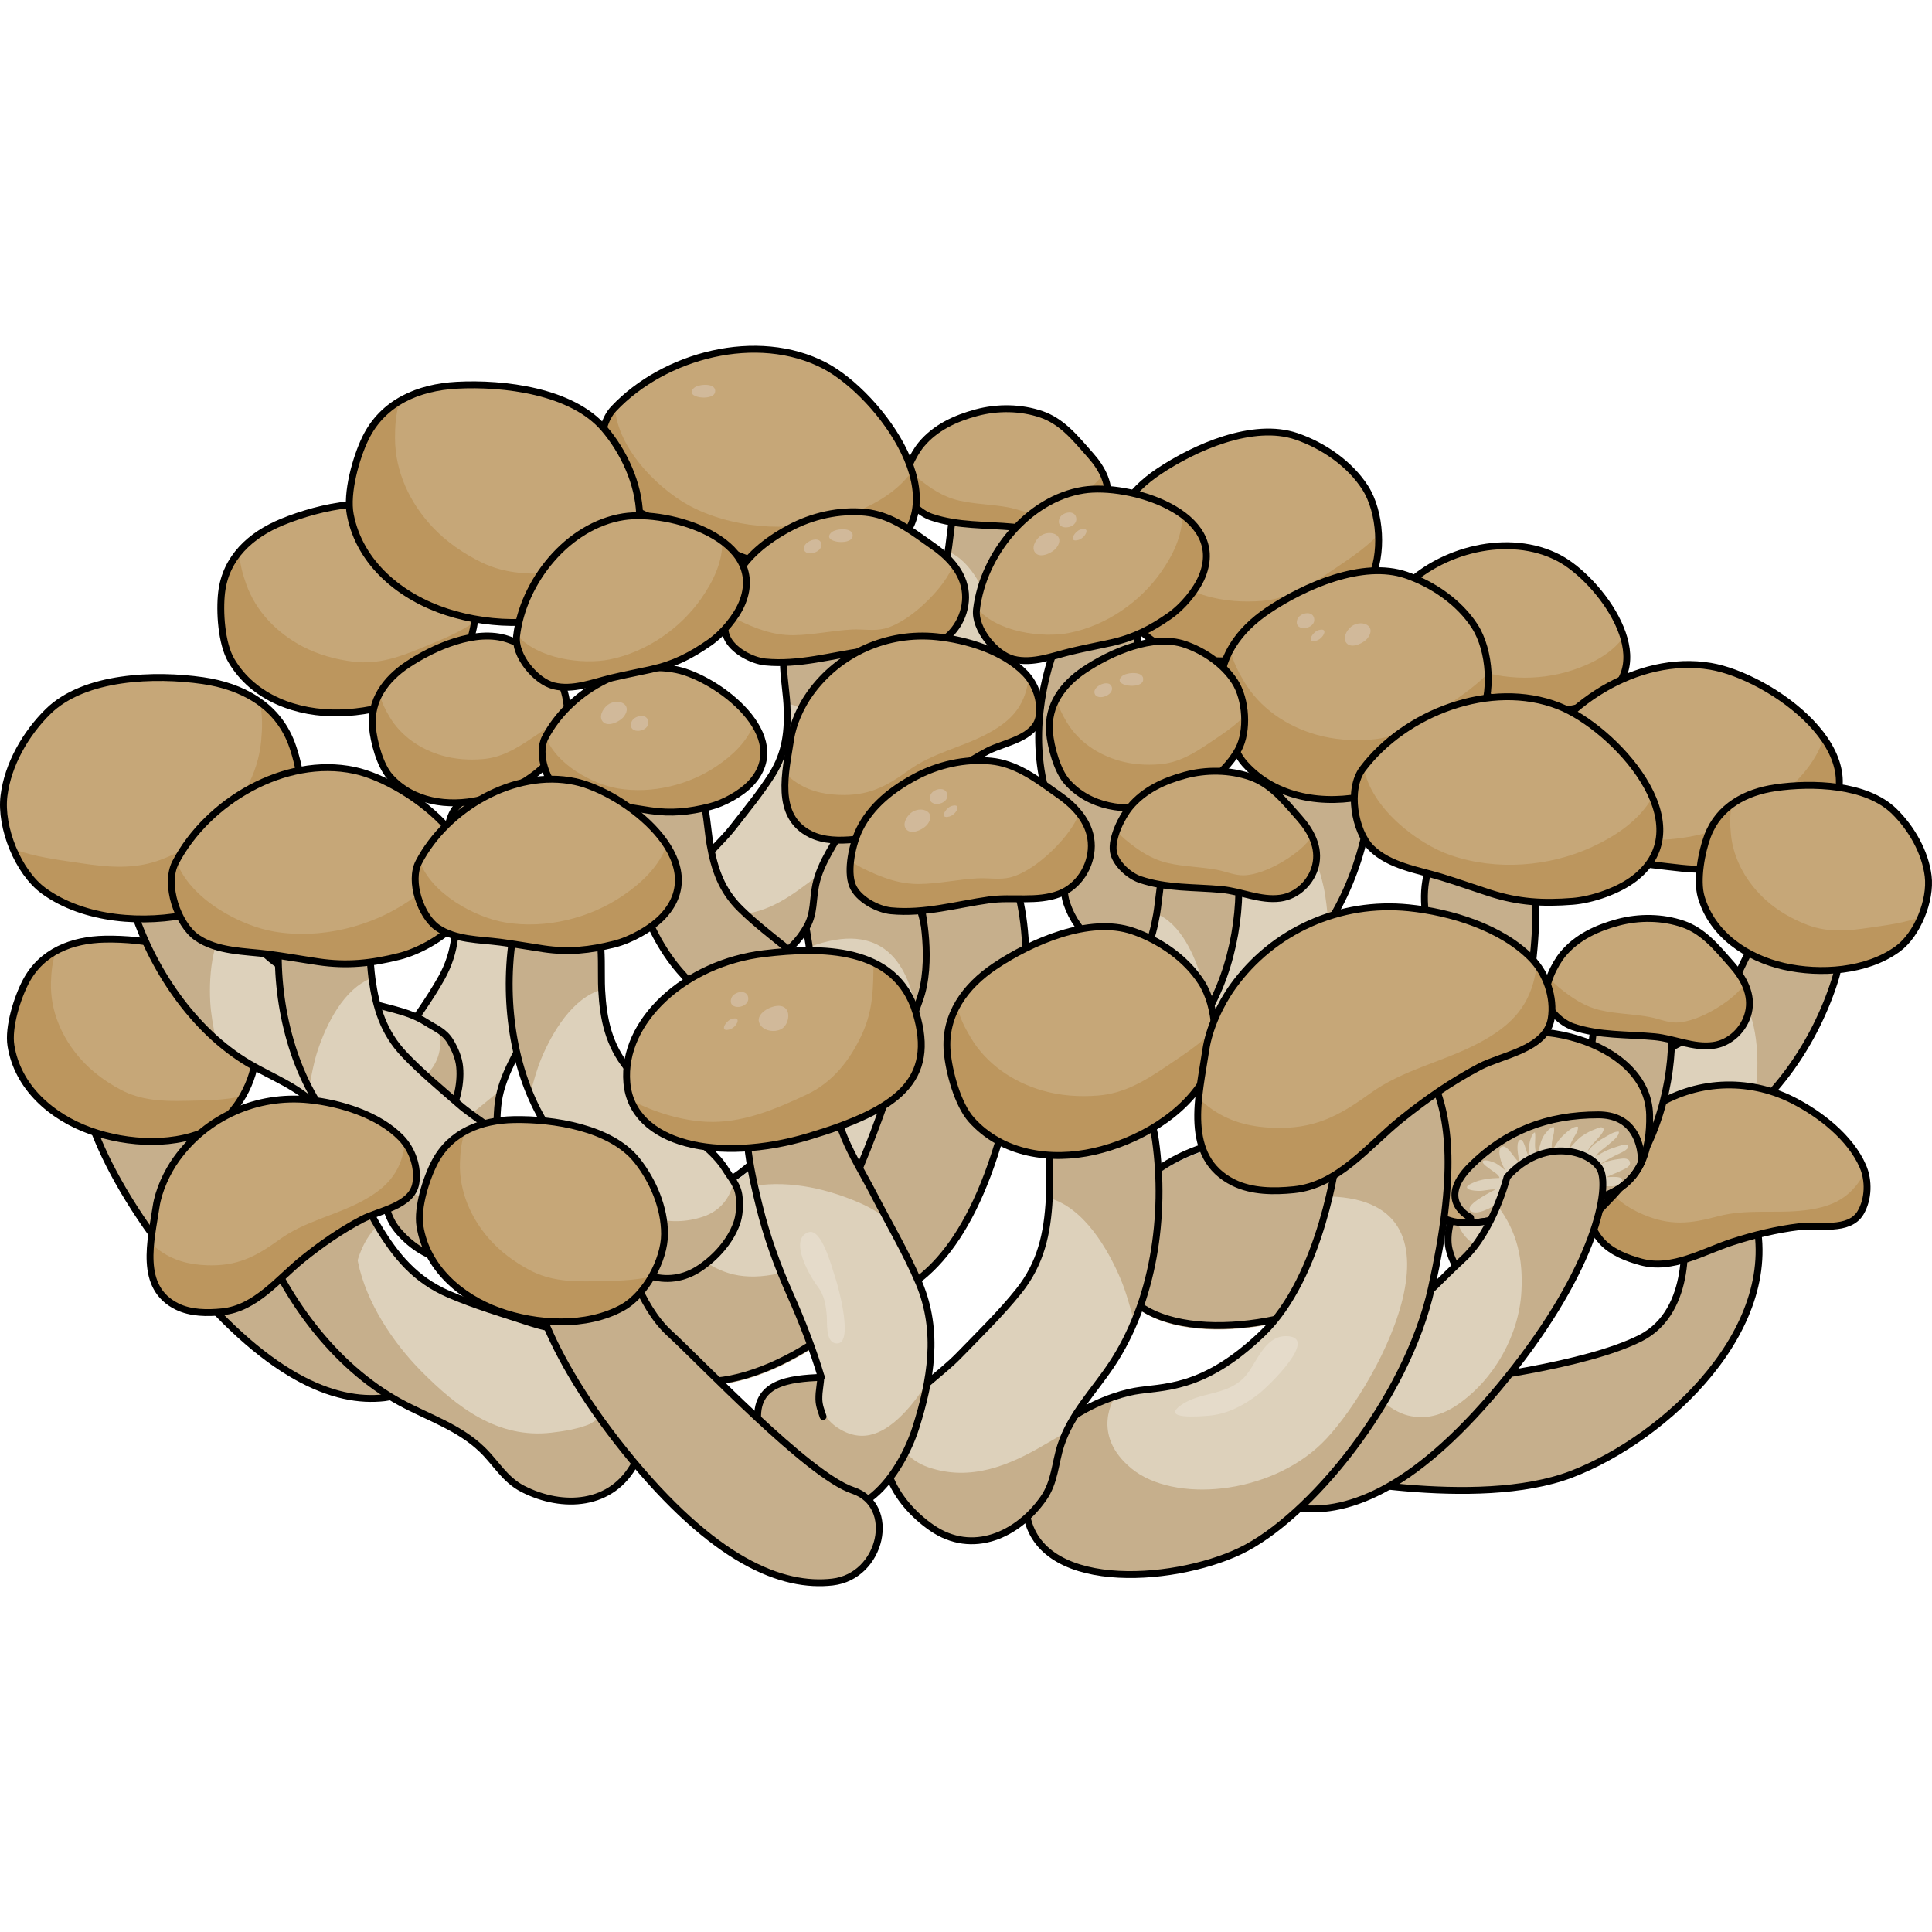 <?xml version="1.0" encoding="utf-8"?>
<!-- Created by: Science Figures, www.sciencefigures.org, Generator: Science Figures Editor -->
<!DOCTYPE svg PUBLIC "-//W3C//DTD SVG 1.1//EN" "http://www.w3.org/Graphics/SVG/1.1/DTD/svg11.dtd">
<svg version="1.1" id="Layer_1" xmlns="http://www.w3.org/2000/svg" xmlns:xlink="http://www.w3.org/1999/xlink" 
	 width="800px" height="800px" viewBox="0 0 281.065 180.45" enable-background="new 0 0 281.065 180.45"
	 xml:space="preserve">
<g>
	<path fill="#DDD1BB" d="M116.673,81.485c0,0,4.594,17.074-0.389,28.113c-4.983,11.039-10.596,12.494-14.142,14.732
		c-3.545,2.238-13.807,11.217-8.157,21.885c5.649,10.666,23.614,2.074,31.112-6.072c7.498-8.145,14.3-29.379,11.519-45.967
		c-2.781-16.59-6.669-23.892-11.421-28.323C116.47,68.28,112.895,73.787,116.673,81.485z"/>
	<path fill="#C6AF8C" d="M125.195,65.853c-8.726,2.428-12.301,7.934-8.522,15.632c0,0,0.642,2.384,1.185,5.946
		c20.816-7.745,16.533,24.507,12.406,33.771c-4.388,9.844-16.711,16.051-24.261,13.703c-7.539-2.342-6.179-8.816-6.123-8.885
		c-4.295,3.633-10.591,11.328-5.895,20.195c5.649,10.666,23.614,2.074,31.112-6.072c7.498-8.145,14.3-29.379,11.519-45.967
		C133.835,77.586,129.947,70.284,125.195,65.853z"/>
	<path fill="none" stroke="#000000" stroke-linecap="round" stroke-linejoin="round" stroke-miterlimit="10" d="M116.461,80.959
		c0,0,4.594,17.072-0.389,28.113c-4.983,11.039-10.597,12.494-14.142,14.732s-13.808,11.217-8.158,21.883
		c5.65,10.668,23.615,2.074,31.113-6.07c7.497-8.145,14.299-29.381,11.519-45.969c-2.781-16.588-6.669-23.891-11.422-28.322
		C116.258,67.754,112.683,73.26,116.461,80.959z"/>
	<g>
		<path fill="#C6AF8C" d="M164.73,46.732c-0.369,1.326-0.779,2.572-1.018,3.565c-0.872,3.633-1.123,6.876,0.305,10.398
			c1.151,2.842,2.718,5.64,4.146,8.379c1.309,2.514,3.326,4.661,4.075,7.411c0.375,1.38,0.928,2.385,0.65,3.821
			c-0.213,1.103-0.615,2.272-1.279,3.162c-1.441,1.924-3.687,3.291-5.945,4.02c-4.983,1.612-8.97-1.884-10.477-6.382
			c-0.692-2.06-0.111-3.947-0.171-6.028c-0.096-3.427-1.713-6.451-2.703-9.66c-2.404-7.775-1.02-16.988,2.33-24.288
			c0.777-1.698,1.459-2.639,3.322-3.167c1.388-0.393,2.641-0.839,4.098-0.495C166.532,38.524,165.79,42.951,164.73,46.732z"/>
		<path fill="#C6AF8C" d="M154.89,73.681c0.609,0.627,1.216,1.243,1.792,1.865c3.008,3.248,6.474,6.052,11.177,5.862
			c2.261-0.09,4.009-1.34,4.905-3.195c0.178,0.656,0.277,1.312,0.125,2.095c-0.213,1.103-0.615,2.272-1.279,3.162
			c-1.441,1.924-3.687,3.291-5.945,4.02c-4.983,1.612-8.97-1.884-10.477-6.382c-0.692-2.06-0.111-3.947-0.171-6.028
			C155.005,74.605,154.956,74.142,154.89,73.681z"/>
		<path fill="none" stroke="#000000" stroke-linecap="round" stroke-linejoin="round" stroke-miterlimit="10" d="M164.73,46.732
			c-0.369,1.326-0.779,2.572-1.018,3.565c-0.872,3.633-1.123,6.876,0.305,10.398c1.151,2.842,2.718,5.64,4.146,8.379
			c1.309,2.514,3.326,4.661,4.075,7.411c0.375,1.38,0.928,2.385,0.65,3.821c-0.213,1.103-0.615,2.272-1.279,3.162
			c-1.441,1.924-3.687,3.291-5.945,4.02c-4.983,1.612-8.97-1.884-10.477-6.382c-0.692-2.06-0.111-3.947-0.171-6.028
			c-0.096-3.427-1.713-6.451-2.703-9.66c-2.404-7.775-1.02-16.988,2.33-24.288c0.777-1.698,1.459-2.639,3.322-3.167
			c1.388-0.393,2.641-0.839,4.098-0.495C166.532,38.524,165.79,42.951,164.73,46.732z"/>
	</g>
	<g>
		<path fill="#DDD1BB" d="M253.876,89.265c-0.717,1.43-1.334,2.821-1.905,3.864c-2.086,3.805-4.398,6.795-8.376,8.711
			c-3.212,1.547-6.741,2.732-10.109,3.977c-3.086,1.141-6.499,1.414-9.29,3.197c-1.4,0.893-2.659,1.328-3.541,2.779
			c-0.679,1.117-1.244,2.439-1.366,3.719c-0.261,2.781,0.604,5.711,1.978,8.104c3.032,5.273,9.19,5.377,13.998,2.684
			c2.203-1.234,3.176-3.313,4.851-5.059c2.758-2.873,6.509-4.217,9.866-6.201c8.139-4.816,14.136-13.826,16.949-22.723
			c0.654-2.068,0.805-3.409-0.387-5.317c-0.888-1.422-1.62-2.784-3.142-3.625C258.732,80.795,255.915,85.184,253.876,89.265z"/>
		<path fill="#C6AF8C" d="M241.313,120.137c-1.012,0.066-2.015,0.123-2.998,0.207c-5.119,0.447-10.292,0.156-14.192-3.676
			c-1.875-1.84-2.399-4.283-1.727-6.578c-0.666,0.424-1.26,0.912-1.742,1.703c-0.679,1.117-1.244,2.439-1.366,3.719
			c-0.261,2.781,0.604,5.711,1.978,8.104c3.032,5.273,9.19,5.377,13.998,2.684c2.203-1.234,3.176-3.313,4.851-5.059
			C240.495,120.844,240.897,120.48,241.313,120.137z"/>
		<path fill="#C6AF8C" d="M266.93,92.316c0.654-2.068,0.805-3.409-0.387-5.317c-0.888-1.422-1.62-2.784-3.142-3.625
			c-4.669-2.579-7.486,1.81-9.525,5.891c-0.703,1.408-1.316,2.777-1.879,3.813c3.326,2.911,3.834,8.785,3.63,12.893
			c-0.09,1.834-0.459,3.654-0.766,5.463C260.516,106.391,264.713,99.324,266.93,92.316z"/>
		<path fill="none" stroke="#000000" stroke-linecap="round" stroke-linejoin="round" stroke-miterlimit="10" d="M253.876,89.265
			c-0.717,1.43-1.334,2.821-1.905,3.864c-2.086,3.805-4.398,6.795-8.376,8.711c-3.212,1.547-6.741,2.732-10.109,3.977
			c-3.086,1.141-6.499,1.414-9.29,3.197c-1.4,0.893-2.659,1.328-3.541,2.779c-0.679,1.117-1.244,2.439-1.366,3.719
			c-0.261,2.781,0.604,5.711,1.978,8.104c3.032,5.273,9.19,5.377,13.998,2.684c2.203-1.234,3.176-3.313,4.851-5.059
			c2.758-2.873,6.509-4.217,9.866-6.201c8.139-4.816,14.136-13.826,16.949-22.723c0.654-2.068,0.805-3.409-0.387-5.317
			c-0.888-1.422-1.62-2.784-3.142-3.625C258.732,80.795,255.915,85.184,253.876,89.265z"/>
	</g>
	<g>
		<path fill="#DDD1BB" d="M65.416,75.771c0.234,1.583,0.527,3.075,0.659,4.257c0.478,4.313,0.303,8.088-1.854,11.942
			c-1.74,3.11-3.948,6.107-5.991,9.061c-1.871,2.707-4.508,4.891-5.769,7.953c-0.633,1.535-1.413,2.615-1.302,4.311
			c0.086,1.303,0.383,2.711,1.018,3.828c1.384,2.426,3.774,4.328,6.273,5.498c5.511,2.574,10.611-0.877,13-5.844
			c1.095-2.275,0.697-4.535,1.065-6.928c0.606-3.936,2.905-7.189,4.514-10.742c3.896-8.617,3.63-19.438,0.824-28.335
			c-0.652-2.069-1.3-3.253-3.371-4.131c-1.544-0.655-2.926-1.349-4.654-1.163C64.526,66.049,64.741,71.26,65.416,75.771z"/>
		<path fill="#C6AF8C" d="M72.864,108.258c-0.79,0.635-1.579,1.258-2.336,1.893c-3.934,3.305-8.335,6.039-13.729,5.143
			c-2.592-0.43-4.425-2.129-5.191-4.395c-0.302,0.73-0.508,1.471-0.448,2.396c0.086,1.303,0.383,2.711,1.018,3.828
			c1.384,2.426,3.774,4.328,6.273,5.498c5.511,2.574,10.611-0.877,13-5.844c1.095-2.275,0.697-4.535,1.065-6.928
			C72.601,109.307,72.721,108.779,72.864,108.258z"/>
		<path fill="#C6AF8C" d="M77.854,70.772c-0.652-2.069-1.3-3.253-3.371-4.131c-1.544-0.655-2.926-1.349-4.654-1.163
			c-5.303,0.571-5.088,5.782-4.413,10.293c0.232,1.556,0.518,3.029,0.651,4.201c4.396,0.473,8.185,4.989,10.377,8.468
			c0.979,1.553,1.723,3.255,2.511,4.911C80.688,85.977,80.064,77.781,77.854,70.772z"/>
		<path fill="none" stroke="#000000" stroke-linecap="round" stroke-linejoin="round" stroke-miterlimit="10" d="M65.416,75.771
			c0.234,1.583,0.527,3.075,0.659,4.257c0.478,4.313,0.303,8.088-1.854,11.942c-1.74,3.11-3.948,6.107-5.991,9.061
			c-1.871,2.707-4.508,4.891-5.769,7.953c-0.633,1.535-1.413,2.615-1.302,4.311c0.086,1.303,0.383,2.711,1.018,3.828
			c1.384,2.426,3.774,4.328,6.273,5.498c5.511,2.574,10.611-0.877,13-5.844c1.095-2.275,0.697-4.535,1.065-6.928
			c0.606-3.936,2.905-7.189,4.514-10.742c3.896-8.617,3.63-19.438,0.824-28.335c-0.652-2.069-1.3-3.253-3.371-4.131
			c-1.544-0.655-2.926-1.349-4.654-1.163C64.526,66.049,64.741,71.26,65.416,75.771z"/>
	</g>
	<g>
		<path fill="#DDD1BB" d="M186.323,62.966c-0.304,1.571-0.522,3.076-0.79,4.235c-0.98,4.227-2.399,7.73-5.711,10.65
			c-2.675,2.357-5.752,4.452-8.659,6.56c-2.663,1.932-5.875,3.117-8.08,5.588c-1.107,1.238-2.202,1.997-2.658,3.633
			c-0.353,1.258-0.539,2.684-0.312,3.949c0.501,2.748,2.125,5.336,4.094,7.268c4.345,4.258,10.302,2.693,14.203-1.197
			c1.787-1.785,2.162-4.049,3.303-6.182c1.879-3.512,5.128-5.819,7.824-8.637c6.534-6.836,9.874-17.131,10.179-26.456
			c0.071-2.168-0.146-3.5-1.809-5.016c-1.239-1.129-2.313-2.243-4.005-2.641C188.711,53.5,187.184,58.486,186.323,62.966z"/>
		<path fill="#C6AF8C" d="M182.569,96.084c-0.956,0.337-1.906,0.662-2.83,1.01c-4.809,1.814-9.867,2.932-14.658,0.295
			c-2.302-1.265-3.467-3.476-3.439-5.867c-0.526,0.588-0.967,1.219-1.217,2.111c-0.353,1.258-0.539,2.684-0.312,3.949
			c0.501,2.748,2.125,5.336,4.094,7.268c4.345,4.258,10.302,2.693,14.203-1.197c1.787-1.785,2.162-4.049,3.303-6.182
			C181.973,96.986,182.262,96.527,182.569,96.084z"/>
		<path fill="#C6AF8C" d="M199.716,62.377c0.071-2.168-0.146-3.5-1.809-5.016c-1.239-1.129-2.313-2.243-4.005-2.641
			c-5.191-1.221-6.719,3.766-7.579,8.246c-0.296,1.545-0.517,3.029-0.778,4.179c3.989,1.904,6.064,7.422,6.979,11.432
			c0.408,1.79,0.545,3.642,0.738,5.466C197.344,77.661,199.476,69.723,199.716,62.377z"/>
		<path fill="none" stroke="#000000" stroke-linecap="round" stroke-linejoin="round" stroke-miterlimit="10" d="M186.323,62.966
			c-0.304,1.571-0.522,3.076-0.79,4.235c-0.98,4.227-2.399,7.73-5.711,10.65c-2.675,2.357-5.752,4.452-8.659,6.56
			c-2.663,1.932-5.875,3.117-8.08,5.588c-1.107,1.238-2.202,1.997-2.658,3.633c-0.353,1.258-0.539,2.684-0.312,3.949
			c0.501,2.748,2.125,5.336,4.094,7.268c4.345,4.258,10.302,2.693,14.203-1.197c1.787-1.785,2.162-4.049,3.303-6.182
			c1.879-3.512,5.128-5.819,7.824-8.637c6.534-6.836,9.874-17.131,10.179-26.456c0.071-2.168-0.146-3.5-1.809-5.016
			c-1.239-1.129-2.313-2.243-4.005-2.641C188.711,53.5,187.184,58.486,186.323,62.966z"/>
	</g>
	<path fill="#C6AF8C" d="M25.742,104.859c0,0,1.984,7.908,6.484,12s20.166,20.678,26.666,22.84c6.5,2.16,4.232,12.506-2.967,13.334
		c-7.199,0.826-17.168-2.871-30.184-19.021c-13.016-16.152-15.016-27.723-13.516-30.354S20.429,98.969,25.742,104.859z"/>
	<path fill="none" stroke="#000000" stroke-linecap="round" stroke-linejoin="round" stroke-miterlimit="10" d="M25.742,104.859
		c0,0,1.984,7.908,6.484,12s20.166,20.678,26.666,22.84c6.5,2.16,4.232,12.506-2.967,13.334
		c-7.199,0.826-17.168-2.871-30.184-19.021c-13.016-16.152-15.016-27.723-13.516-30.354S20.429,98.969,25.742,104.859z"/>
	<g>
		<path fill="#C6A778" d="M1.59,101.801c0.968,6.09,5.924,10.361,11.488,12.375c5.466,1.975,12.721,2.404,17.973-0.504
			c3.334-1.846,6.129-6.912,6.129-10.711c0.002-3.791-1.664-7.74-4-10.682c-3.795-4.779-12.167-6.072-17.944-5.958
			c-4.716,0.092-9.151,1.776-11.46,6.134C2.525,94.818,1.162,99.105,1.59,101.801z"/>
		<path fill="#BC965E" d="M35.313,109.137c-2.703,0.654-5.467,0.633-8.254,0.699c-3.336,0.08-6.516-0.021-9.537-1.633
			c-2.209-1.178-4.234-2.676-5.887-4.564c-2.674-3.055-4.354-6.967-4.22-11.049c0.048-1.502,0.194-3.03,0.712-4.455
			c0.016-0.045,0.039-0.08,0.057-0.122c-1.803,0.979-3.336,2.418-4.408,4.442c-1.25,2.363-2.613,6.65-2.186,9.346
			c0.968,6.09,5.924,10.361,11.488,12.375c5.466,1.975,12.721,2.404,17.973-0.504C32.693,112.764,34.201,111.072,35.313,109.137z"/>
		<path fill="none" stroke="#000000" stroke-linecap="round" stroke-linejoin="round" stroke-miterlimit="10" d="M1.59,101.801
			c0.968,6.09,5.924,10.361,11.488,12.375c5.466,1.975,12.721,2.404,17.973-0.504c3.334-1.846,6.129-6.912,6.129-10.711
			c0.002-3.791-1.664-7.74-4-10.682c-3.795-4.779-12.167-6.072-17.944-5.958c-4.716,0.092-9.151,1.776-11.46,6.134
			C2.525,94.818,1.162,99.105,1.59,101.801z"/>
	</g>
	<g>
		<path fill="#DDD1BB" d="M114.108,48.351c0.13,1.393,0.313,2.711,0.371,3.748c0.211,3.791-0.126,7.08-2.194,10.341
			c-1.668,2.633-3.744,5.145-5.668,7.625c-1.766,2.275-4.172,4.055-5.42,6.668c-0.627,1.311-1.361,2.214-1.345,3.702
			c0.013,1.143,0.202,2.385,0.704,3.393c1.092,2.186,3.087,3.959,5.214,5.101c4.69,2.517,9.31-0.254,11.635-4.475
			c1.065-1.935,0.827-3.927,1.265-5.999c0.719-3.409,2.885-6.14,4.458-9.167c3.816-7.337,4.106-16.799,2.084-24.705
			c-0.471-1.839-0.979-2.904-2.746-3.77c-1.316-0.646-2.487-1.32-4.008-1.24C113.801,39.816,113.736,44.377,114.108,48.351z"/>
		<path fill="#C6AF8C" d="M119.05,77.082c-0.722,0.516-1.44,1.022-2.128,1.539c-3.598,2.699-7.573,4.873-12.239,3.83
			c-2.245-0.5-3.764-2.071-4.324-4.085c-0.298,0.622-0.515,1.26-0.506,2.07c0.013,1.143,0.202,2.385,0.704,3.393
			c1.092,2.186,3.087,3.959,5.214,5.101c4.69,2.517,9.31-0.254,11.635-4.475c1.065-1.935,0.827-3.927,1.265-5.999
			C118.769,77.984,118.9,77.528,119.05,77.082z"/>
		<path fill="#C6AF8C" d="M125.212,44.583c-0.471-1.839-0.979-2.904-2.746-3.77c-1.316-0.646-2.487-1.32-4.008-1.24
			c-4.657,0.243-4.722,4.804-4.35,8.777c0.128,1.37,0.307,2.671,0.367,3.699c3.814,0.624,6.907,4.749,8.655,7.896
			c0.78,1.403,1.348,2.925,1.955,4.41C126.953,57.997,126.804,50.809,125.212,44.583z"/>
		<path fill="none" stroke="#000000" stroke-linecap="round" stroke-linejoin="round" stroke-miterlimit="10" d="M114.108,48.351
			c0.13,1.393,0.313,2.711,0.371,3.748c0.211,3.791-0.126,7.08-2.194,10.341c-1.668,2.633-3.744,5.145-5.668,7.625
			c-1.766,2.275-4.172,4.055-5.42,6.668c-0.627,1.311-1.361,2.214-1.345,3.702c0.013,1.143,0.202,2.385,0.704,3.393
			c1.092,2.186,3.087,3.959,5.214,5.101c4.69,2.517,9.31-0.254,11.635-4.475c1.065-1.935,0.827-3.927,1.265-5.999
			c0.719-3.409,2.885-6.14,4.458-9.167c3.816-7.337,4.106-16.799,2.084-24.705c-0.471-1.839-0.979-2.904-2.746-3.77
			c-1.316-0.646-2.487-1.32-4.008-1.24C113.801,39.816,113.736,44.377,114.108,48.351z"/>
	</g>
	<path fill="#C6AF8C" d="M244.921,128.643c0,0,1.652,11.736-6.299,15.736s-24.658,6.094-31.555,6.922s-16.203,12.867-16.203,12.867
		s23.908,5.287,37.732,0c13.824-5.289,31.236-21.557,26.53-38.172C249.884,126.65,244.921,128.643,244.921,128.643z"/>
	<path fill="none" stroke="#000000" stroke-linecap="round" stroke-linejoin="round" stroke-miterlimit="10" d="M244.921,128.643
		c0,0,1.652,11.736-6.299,15.736s-24.658,6.094-31.555,6.922s-16.203,12.867-16.203,12.867s23.908,5.287,37.732,0
		c13.824-5.289,31.236-21.557,26.53-38.172C249.884,126.65,244.921,128.643,244.921,128.643z"/>
	<g>
		<path fill="#C6A778" d="M216.716,51.073c-1.832-0.829-3.616-1.708-5.329-2.446c-2.533-1.093-5.639-1.909-7.45-4.14
			c-1.685-2.079-1.951-6.947,0.029-9.03c5.499-5.784,15.588-8.413,22.854-4.565c5.874,3.112,14.896,15.19,6.319,20.375
			c-1.936,1.17-4.989,1.864-7.244,1.787C222.532,52.938,219.789,52.466,216.716,51.073z"/>
		<path fill="#BC965E" d="M236.197,42.367c-1.792,2.44-4.557,3.866-7.407,4.813c-5.074,1.688-11.101,1.47-16.006-0.866
			c-3.671-1.748-8.408-6.376-8.676-10.995c-0.045,0.047-0.098,0.091-0.143,0.138c-1.98,2.083-1.714,6.952-0.029,9.03
			c1.812,2.23,4.917,3.046,7.45,4.14c1.713,0.738,3.497,1.617,5.329,2.446c3.073,1.393,5.816,1.865,9.18,1.981
			c2.255,0.077,5.309-0.617,7.244-1.787C236.706,49.113,237.223,45.765,236.197,42.367z"/>
		<path fill="none" stroke="#000000" stroke-linecap="round" stroke-linejoin="round" stroke-miterlimit="10" d="M216.716,51.073
			c-1.832-0.829-3.616-1.708-5.329-2.446c-2.533-1.093-5.639-1.909-7.45-4.14c-1.685-2.079-1.951-6.947,0.029-9.03
			c5.499-5.784,15.588-8.413,22.854-4.565c5.874,3.112,14.896,15.19,6.319,20.375c-1.936,1.17-4.989,1.864-7.244,1.787
			C222.532,52.938,219.789,52.466,216.716,51.073z"/>
	</g>
	<g>
		<path fill="#C6A778" d="M238.735,133.281c4.566,1.242,9.05-1.535,13.25-2.896c3.191-1.033,6.48-1.846,9.816-2.24
			c2.667-0.314,7.227,0.787,8.885-2.053c1.153-1.977,1.213-4.656,0.326-6.713c-1.809-4.186-6.244-7.639-10.224-9.645
			c-6.542-3.295-14.274-2.895-20.401,1.139c-1.906,1.258-3.947,3.25-5.075,5.256c-2.353,4.188-6.401,9.723-2.252,14.189
			C234.522,131.893,236.711,132.732,238.735,133.281z"/>
		<path fill="#BC965E" d="M270.687,126.092c1.002-1.719,1.176-3.967,0.623-5.875c-0.21,0.379-0.432,0.754-0.676,1.125
			c-1.965,2.998-4.646,4-8.037,4.42c-4.266,0.529-8.495-0.25-12.713,0.889c-3.977,1.074-6.92,1.398-10.846-0.277
			c-2.34-0.998-4.225-2.338-5.582-4.502c-0.273-0.436-0.482-0.859-0.648-1.285c-1.618,3.238-2.541,6.727,0.253,9.732
			c1.462,1.574,3.65,2.414,5.675,2.963c4.566,1.242,9.05-1.535,13.25-2.896c3.191-1.033,6.48-1.846,9.816-2.24
			C264.469,127.83,269.028,128.932,270.687,126.092z"/>
		<path fill="none" stroke="#000000" stroke-linecap="round" stroke-linejoin="round" stroke-miterlimit="10" d="M238.735,133.281
			c4.566,1.242,9.05-1.535,13.25-2.896c3.191-1.033,6.48-1.846,9.816-2.24c2.667-0.314,7.227,0.787,8.885-2.053
			c1.153-1.977,1.213-4.656,0.326-6.713c-1.809-4.186-6.244-7.639-10.224-9.645c-6.542-3.295-14.274-2.895-20.401,1.139
			c-1.906,1.258-3.947,3.25-5.075,5.256c-2.353,4.188-6.401,9.723-2.252,14.189C234.522,131.893,236.711,132.732,238.735,133.281z"
			/>
	</g>
	<g>
		<path fill="#DDD1BB" d="M32.329,78.68c0.716,1.429,1.333,2.817,1.903,3.859c2.082,3.799,4.393,6.785,8.365,8.698
			c3.207,1.546,6.731,2.73,10.096,3.972c3.082,1.14,6.49,1.412,9.277,3.191c1.398,0.895,2.655,1.328,3.536,2.777
			c0.679,1.115,1.243,2.438,1.364,3.713c0.262,2.779-0.603,5.705-1.975,8.094c-3.028,5.266-9.178,5.369-13.979,2.68
			c-2.2-1.232-3.171-3.309-4.844-5.053c-2.755-2.867-6.501-4.211-9.854-6.191c-8.128-4.811-14.117-13.809-16.927-22.692
			c-0.653-2.065-0.804-3.405,0.386-5.31c0.887-1.421,1.618-2.781,3.138-3.621C27.479,70.222,30.293,74.605,32.329,78.68z"/>
		<path fill="#C6AF8C" d="M44.875,109.51c1.011,0.066,2.012,0.123,2.994,0.209c5.112,0.445,10.278,0.154,14.174-3.672
			c1.873-1.838,2.396-4.279,1.725-6.568c0.664,0.422,1.258,0.908,1.739,1.699c0.679,1.115,1.243,2.438,1.364,3.713
			c0.262,2.779-0.603,5.705-1.975,8.094c-3.028,5.266-9.178,5.369-13.979,2.68c-2.2-1.232-3.171-3.309-4.844-5.053
			C45.692,110.215,45.291,109.854,44.875,109.51z"/>
		<path fill="#C6AF8C" d="M19.293,81.728c-0.653-2.065-0.804-3.405,0.386-5.31c0.887-1.421,1.618-2.781,3.138-3.621
			c4.662-2.575,7.477,1.808,9.513,5.883c0.702,1.406,1.315,2.773,1.877,3.809c-3.322,2.907-3.829,8.773-3.626,12.875
			c0.09,1.83,0.459,3.648,0.766,5.455C25.699,95.783,21.508,88.726,19.293,81.728z"/>
		<path fill="none" stroke="#000000" stroke-linecap="round" stroke-linejoin="round" stroke-miterlimit="10" d="M32.329,78.68
			c0.716,1.429,1.333,2.817,1.903,3.859c2.082,3.799,4.393,6.785,8.365,8.698c3.207,1.546,6.731,2.73,10.096,3.972
			c3.082,1.14,6.49,1.412,9.277,3.191c1.398,0.895,2.655,1.328,3.536,2.777c0.679,1.115,1.243,2.438,1.364,3.713
			c0.262,2.779-0.603,5.705-1.975,8.094c-3.028,5.266-9.178,5.369-13.979,2.68c-2.2-1.232-3.171-3.309-4.844-5.053
			c-2.755-2.867-6.501-4.211-9.854-6.191c-8.128-4.811-14.117-13.809-16.927-22.692c-0.653-2.065-0.804-3.405,0.386-5.31
			c0.887-1.421,1.618-2.781,3.138-3.621C27.479,70.222,30.293,74.605,32.329,78.68z"/>
	</g>
	<g>
		<path fill="#C6A778" d="M43.635,69.413c-2.08,7.19-8.693,11.593-15.701,13.183c-6.882,1.559-15.688,0.989-21.578-3.304
			c-3.742-2.724-6.346-9.25-5.777-13.828c0.565-4.567,3.167-9.076,6.421-12.269c5.294-5.188,15.575-5.488,22.519-4.484
			c5.668,0.819,10.76,3.516,12.887,9.111C43.556,60.856,44.556,66.227,43.635,69.413z"/>
		<path fill="#BC965E" d="M1.898,73.186c3.16,1.195,6.494,1.582,9.842,2.082c4.008,0.599,7.854,0.953,11.736-0.534
			c2.838-1.087,5.504-2.589,7.777-4.615c3.68-3.28,6.293-7.742,6.745-12.681c0.168-1.815,0.223-3.68-0.188-5.474
			c-0.013-0.057-0.036-0.101-0.051-0.156c2.024,1.45,3.657,3.417,4.644,6.014c1.151,3.035,2.151,8.405,1.23,11.591
			c-2.08,7.19-8.693,11.593-15.701,13.183c-6.882,1.559-15.688,0.989-21.578-3.304C4.512,77.951,2.948,75.687,1.898,73.186z"/>
		<path fill="none" stroke="#000000" stroke-linecap="round" stroke-linejoin="round" stroke-miterlimit="10" d="M43.635,69.413
			c-2.08,7.19-8.693,11.593-15.701,13.183c-6.882,1.559-15.688,0.989-21.578-3.304c-3.742-2.724-6.346-9.25-5.777-13.828
			c0.565-4.567,3.167-9.076,6.421-12.269c5.294-5.188,15.575-5.488,22.519-4.484c5.668,0.819,10.76,3.516,12.887,9.111
			C43.556,60.856,44.556,66.227,43.635,69.413z"/>
	</g>
	<path fill="#C6AF8C" d="M207.268,82.145c0,0-2.125,17.553-10.875,25.928s-14.5,7.625-18.625,8.375s-17,5.238-15.75,17.244
		s21.125,10.756,31.125,6.006s24.25-21.9,27.875-38.324c3.625-16.426,2.75-24.652,0-30.539
		C212.018,69.822,206.643,73.592,207.268,82.145z"/>
	<g>
		<path fill="#C6A778" d="M244.59,75.994c-2.628-0.278-5.22-0.637-7.662-0.851c-3.613-0.316-7.828-0.051-11.009-2.087
			c-2.965-1.896-5.308-7.864-3.698-11.282c4.472-9.493,15.976-16.946,26.637-15.145c8.618,1.454,24.873,12.798,16.312,22.817
			c-1.933,2.261-5.456,4.389-8.304,5.225C252.621,75.917,249.002,76.461,244.59,75.994z"/>
		<path fill="#BC965E" d="M265.306,57.073c-1.228,3.786-4.09,6.708-7.253,9.07c-5.639,4.204-13.249,6.422-20.339,5.536
			c-5.303-0.664-13.128-4.483-15.373-10.136c-0.038,0.077-0.084,0.153-0.12,0.231c-1.609,3.418,0.733,9.386,3.698,11.282
			c3.181,2.036,7.396,1.771,11.009,2.087c2.442,0.214,5.034,0.573,7.662,0.851c4.412,0.467,8.031-0.077,12.275-1.323
			c2.848-0.836,6.371-2.964,8.304-5.225C268.729,65.282,267.991,60.889,265.306,57.073z"/>
		<path fill="none" stroke="#000000" stroke-linecap="round" stroke-linejoin="round" stroke-miterlimit="10" d="M244.59,75.994
			c-2.628-0.278-5.22-0.637-7.662-0.851c-3.613-0.316-7.828-0.051-11.009-2.087c-2.965-1.896-5.308-7.864-3.698-11.282
			c4.472-9.493,15.976-16.946,26.637-15.145c8.618,1.454,24.873,12.798,16.312,22.817c-1.933,2.261-5.456,4.389-8.304,5.225
			C252.621,75.917,249.002,76.461,244.59,75.994z"/>
	</g>
	<g>
		<path fill="#C6A778" d="M247.484,80.167c1.595,5.515,6.667,8.891,12.042,10.111c5.277,1.195,12.03,0.758,16.548-2.535
			c2.87-2.089,4.867-7.093,4.432-10.604c-0.435-3.503-2.43-6.96-4.925-9.409c-4.06-3.979-11.944-4.209-17.27-3.439
			c-4.348,0.628-8.252,2.696-9.884,6.988C247.545,73.605,246.778,77.723,247.484,80.167z"/>
		<path fill="#BC965E" d="M279.492,83.06c-2.423,0.916-4.98,1.213-7.547,1.597c-3.074,0.459-6.024,0.731-9.001-0.41
			c-2.177-0.834-4.222-1.986-5.965-3.539c-2.822-2.516-4.826-5.937-5.173-9.726c-0.129-1.392-0.171-2.822,0.144-4.198
			c0.01-0.043,0.028-0.078,0.039-0.12c-1.553,1.112-2.805,2.62-3.562,4.612c-0.883,2.328-1.649,6.446-0.943,8.889
			c1.595,5.515,6.667,8.891,12.042,10.111c5.277,1.195,12.03,0.758,16.548-2.535C277.488,86.714,278.688,84.978,279.492,83.06z"/>
		<path fill="none" stroke="#000000" stroke-linecap="round" stroke-linejoin="round" stroke-miterlimit="10" d="M247.484,80.167
			c1.595,5.515,6.667,8.891,12.042,10.111c5.277,1.195,12.03,0.758,16.548-2.535c2.87-2.089,4.867-7.093,4.432-10.604
			c-0.435-3.503-2.43-6.96-4.925-9.409c-4.06-3.979-11.944-4.209-17.27-3.439c-4.348,0.628-8.252,2.696-9.884,6.988
			C247.545,73.605,246.778,77.723,247.484,80.167z"/>
	</g>
	<path fill="none" stroke="#000000" stroke-linecap="round" stroke-linejoin="round" stroke-miterlimit="10" d="M207.268,81.577
		c0,0-2.125,17.552-10.875,25.927s-14.5,7.625-18.625,8.375s-17,5.238-15.75,17.244s21.125,10.756,31.125,6.006
		s24.25-21.9,27.875-38.324c3.625-16.425,2.75-24.651,0-30.538C212.018,69.255,206.643,73.024,207.268,81.577z"/>
	<g>
		<g>
			<path fill="#DDD1BB" d="M231.717,100.436c-0.188,1.363-0.306,2.67-0.481,3.678c-0.643,3.68-1.701,6.756-4.41,9.422
				c-2.187,2.15-4.735,4.096-7.134,6.043c-2.198,1.787-4.903,2.955-6.684,5.182c-0.893,1.117-1.798,1.82-2.114,3.248
				c-0.242,1.098-0.339,2.332-0.082,3.41c0.559,2.34,2.075,4.484,3.858,6.053c3.935,3.459,8.981,1.832,12.151-1.695
				c1.453-1.615,1.669-3.578,2.55-5.467c1.45-3.107,4.135-5.24,6.319-7.791c5.295-6.18,7.684-15.186,7.51-23.215
				c-0.04-1.867-0.291-3.002-1.791-4.227c-1.118-0.912-2.091-1.82-3.564-2.082C233.325,92.188,232.247,96.545,231.717,100.436z"/>
			<path fill="#C6AF8C" d="M230.043,129.078c-0.808,0.332-1.609,0.658-2.385,1c-4.05,1.783-8.346,2.98-12.586,0.939
				c-2.039-0.98-3.146-2.824-3.231-4.881c-0.424,0.531-0.775,1.094-0.947,1.871c-0.242,1.098-0.339,2.332-0.082,3.41
				c0.559,2.34,2.075,4.484,3.858,6.053c3.935,3.459,8.981,1.832,12.151-1.695c1.453-1.615,1.669-3.578,2.55-5.467
				C229.571,129.879,229.799,129.473,230.043,129.078z"/>
			<path fill="#C6AF8C" d="M243.2,99.303c-0.04-1.867-0.291-3.002-1.791-4.227c-1.118-0.912-2.091-1.82-3.564-2.082
				c-4.52-0.807-5.598,3.551-6.128,7.441c-0.184,1.344-0.303,2.629-0.474,3.629c3.518,1.449,5.561,6.094,6.534,9.5
				c0.435,1.518,0.639,3.104,0.89,4.662C241.877,112.549,243.337,105.625,243.2,99.303z"/>
			<path fill="none" stroke="#000000" stroke-linecap="round" stroke-linejoin="round" stroke-miterlimit="10" d="M231.717,100.436
				c-0.188,1.363-0.306,2.67-0.481,3.678c-0.643,3.68-1.701,6.756-4.41,9.422c-2.187,2.15-4.735,4.096-7.134,6.043
				c-2.198,1.787-4.903,2.955-6.684,5.182c-0.893,1.117-1.798,1.82-2.114,3.248c-0.242,1.098-0.339,2.332-0.082,3.41
				c0.559,2.34,2.075,4.484,3.858,6.053c3.935,3.459,8.981,1.832,12.151-1.695c1.453-1.615,1.669-3.578,2.55-5.467
				c1.45-3.107,4.135-5.24,6.319-7.791c5.295-6.18,7.684-15.186,7.51-23.215c-0.04-1.867-0.291-3.002-1.791-4.227
				c-1.118-0.912-2.091-1.82-3.564-2.082C233.325,92.188,232.247,96.545,231.717,100.436z"/>
		</g>
		<g>
			<path fill="#C6A778" d="M248.439,86.308c-1.049-0.927-2.21-1.708-3.588-2.181c-3.012-1.036-6.414-1.068-9.479-0.245
				c-3.036,0.815-5.965,2.158-8.012,4.624c-1.204,1.452-2.722,4.524-2.419,6.487c0.271,1.742,2.284,3.521,3.859,4.063
				c3.869,1.326,7.984,1.09,11.922,1.463c2.821,0.268,5.622,1.641,8.491,1.26c2.502-0.332,4.556-2.359,5.138-4.75
				c0.636-2.615-0.672-5.033-2.376-6.948C250.834,88.795,249.72,87.441,248.439,86.308z"/>
			<path fill="#BC965E" d="M249.215,101.777c2.502-0.332,4.556-2.359,5.138-4.75c0.364-1.504,0.076-2.938-0.548-4.252
				c-0.079,0.148-0.157,0.286-0.237,0.389c-1.113,1.43-2.795,2.616-4.353,3.504c-1.528,0.871-3.568,1.75-5.358,1.779
				c-1.262,0.021-2.602-0.566-3.84-0.799c-2.346-0.438-4.816-0.457-7.104-0.975c-2.399-0.544-4.281-1.822-6.173-3.373
				c-0.372-0.306-0.854-0.754-1.321-1.281c-0.383,1.051-0.607,2.117-0.476,2.973c0.271,1.742,2.284,3.521,3.859,4.063
				c3.869,1.326,7.984,1.09,11.922,1.463C243.545,100.785,246.346,102.158,249.215,101.777z"/>
			<path fill="none" stroke="#000000" stroke-linecap="round" stroke-linejoin="round" stroke-miterlimit="10" d="M248.439,86.308
				c-1.049-0.927-2.21-1.708-3.588-2.181c-3.012-1.036-6.414-1.068-9.479-0.245c-3.036,0.815-5.965,2.158-8.012,4.624
				c-1.204,1.452-2.722,4.524-2.419,6.487c0.271,1.742,2.284,3.521,3.859,4.063c3.869,1.326,7.984,1.09,11.922,1.463
				c2.821,0.268,5.622,1.641,8.491,1.26c2.502-0.332,4.556-2.359,5.138-4.75c0.636-2.615-0.672-5.033-2.376-6.948
				C250.834,88.795,249.72,87.441,248.439,86.308z"/>
		</g>
	</g>
	<g>
		<path fill="#DDD1BB" d="M138.387,26.287c-0.188,1.363-0.306,2.669-0.481,3.676c-0.643,3.68-1.701,6.757-4.41,9.422
			c-2.187,2.151-4.735,4.096-7.134,6.043c-2.198,1.787-4.903,2.956-6.684,5.183c-0.893,1.117-1.798,1.82-2.114,3.248
			c-0.242,1.098-0.339,2.331-0.082,3.41c0.559,2.339,2.075,4.484,3.858,6.052c3.935,3.459,8.981,1.833,12.151-1.695
			c1.453-1.615,1.669-3.578,2.55-5.466c1.45-3.107,4.135-5.24,6.319-7.791c5.295-6.18,7.684-15.186,7.51-23.215
			c-0.04-1.867-0.291-3.001-1.791-4.227c-1.118-0.912-2.091-1.819-3.564-2.082C139.995,18.039,138.917,22.396,138.387,26.287z"/>
		<path fill="#C6AF8C" d="M136.713,54.928c-0.808,0.333-1.609,0.658-2.385,1c-4.05,1.784-8.346,2.981-12.586,0.939
			c-2.039-0.98-3.146-2.823-3.231-4.881c-0.424,0.531-0.775,1.094-0.947,1.872c-0.242,1.098-0.339,2.331-0.082,3.41
			c0.559,2.339,2.075,4.484,3.858,6.052c3.935,3.459,8.981,1.833,12.151-1.695c1.453-1.615,1.669-3.578,2.55-5.466
			C136.241,55.73,136.469,55.324,136.713,54.928z"/>
		<path fill="#C6AF8C" d="M149.87,25.153c-0.04-1.867-0.291-3.001-1.791-4.227c-1.118-0.912-2.091-1.819-3.564-2.082
			c-4.52-0.806-5.598,3.551-6.128,7.442c-0.184,1.343-0.303,2.628-0.474,3.628c3.518,1.45,5.561,6.094,6.534,9.5
			c0.435,1.519,0.639,3.105,0.89,4.663C148.547,38.4,150.007,31.477,149.87,25.153z"/>
		<path fill="none" stroke="#000000" stroke-linecap="round" stroke-linejoin="round" stroke-miterlimit="10" d="M138.387,26.287
			c-0.188,1.363-0.306,2.669-0.481,3.676c-0.643,3.68-1.701,6.757-4.41,9.422c-2.187,2.151-4.735,4.096-7.134,6.043
			c-2.198,1.787-4.903,2.956-6.684,5.183c-0.893,1.117-1.798,1.82-2.114,3.248c-0.242,1.098-0.339,2.331-0.082,3.41
			c0.559,2.339,2.075,4.484,3.858,6.052c3.935,3.459,8.981,1.833,12.151-1.695c1.453-1.615,1.669-3.578,2.55-5.466
			c1.45-3.107,4.135-5.24,6.319-7.791c5.295-6.18,7.684-15.186,7.51-23.215c-0.04-1.867-0.291-3.001-1.791-4.227
			c-1.118-0.912-2.091-1.819-3.564-2.082C139.995,18.039,138.917,22.396,138.387,26.287z"/>
	</g>
	<g>
		<path fill="#C6A778" d="M155.109,12.159c-1.049-0.927-2.21-1.708-3.588-2.181c-3.012-1.036-6.414-1.068-9.479-0.245
			c-3.036,0.815-5.965,2.158-8.012,4.624c-1.204,1.452-2.722,4.524-2.419,6.487c0.271,1.741,2.284,3.521,3.859,4.062
			c3.869,1.326,7.984,1.091,11.922,1.464c2.821,0.267,5.622,1.641,8.491,1.259c2.502-0.332,4.556-2.359,5.138-4.75
			c0.636-2.615-0.672-5.032-2.376-6.947C157.504,14.646,156.39,13.292,155.109,12.159z"/>
		<path fill="#BC965E" d="M155.885,27.628c2.502-0.332,4.556-2.359,5.138-4.75c0.364-1.502,0.076-2.936-0.548-4.25
			c-0.079,0.148-0.157,0.286-0.237,0.389c-1.113,1.429-2.795,2.616-4.353,3.503c-1.528,0.871-3.568,1.749-5.358,1.78
			c-1.262,0.021-2.602-0.567-3.84-0.799c-2.346-0.438-4.816-0.457-7.104-0.975c-2.399-0.544-4.281-1.823-6.173-3.374
			c-0.372-0.305-0.854-0.753-1.321-1.28c-0.383,1.051-0.607,2.116-0.476,2.972c0.271,1.741,2.284,3.521,3.859,4.062
			c3.869,1.326,7.984,1.091,11.922,1.464C150.215,26.635,153.016,28.009,155.885,27.628z"/>
		<path fill="none" stroke="#000000" stroke-linecap="round" stroke-linejoin="round" stroke-miterlimit="10" d="M155.109,12.159
			c-1.049-0.927-2.21-1.708-3.588-2.181c-3.012-1.036-6.414-1.068-9.479-0.245c-3.036,0.815-5.965,2.158-8.012,4.624
			c-1.204,1.452-2.722,4.524-2.419,6.487c0.271,1.741,2.284,3.521,3.859,4.062c3.869,1.326,7.984,1.091,11.922,1.464
			c2.821,0.267,5.622,1.641,8.491,1.259c2.502-0.332,4.556-2.359,5.138-4.75c0.636-2.615-0.672-5.032-2.376-6.947
			C157.504,14.646,156.39,13.292,155.109,12.159z"/>
	</g>
	<g>
		<path fill="#DDD1BB" d="M168.746,79.02c-0.188,1.363-0.306,2.669-0.481,3.676c-0.643,3.68-1.701,6.757-4.41,9.421
			c-2.187,2.151-4.735,4.096-7.134,6.043c-2.198,1.787-4.903,2.957-6.684,5.184c-0.893,1.117-1.798,1.82-2.114,3.248
			c-0.242,1.098-0.339,2.33-0.082,3.41c0.559,2.338,2.075,4.484,3.858,6.051c3.935,3.459,8.981,1.834,12.151-1.695
			c1.453-1.615,1.669-3.578,2.55-5.465c1.45-3.107,4.135-5.24,6.319-7.791c5.295-6.181,7.684-15.186,7.51-23.216
			c-0.04-1.867-0.291-3.001-1.791-4.227c-1.118-0.912-2.091-1.819-3.564-2.082C170.354,70.771,169.276,75.128,168.746,79.02z"/>
		<path fill="#C6AF8C" d="M167.072,107.66c-0.808,0.334-1.609,0.658-2.385,1c-4.05,1.785-8.346,2.982-12.586,0.939
			c-2.039-0.98-3.146-2.822-3.231-4.881c-0.424,0.531-0.775,1.094-0.947,1.873c-0.242,1.098-0.339,2.33-0.082,3.41
			c0.559,2.338,2.075,4.484,3.858,6.051c3.935,3.459,8.981,1.834,12.151-1.695c1.453-1.615,1.669-3.578,2.55-5.465
			C166.601,108.463,166.828,108.057,167.072,107.66z"/>
		<path fill="#C6AF8C" d="M180.229,77.886c-0.04-1.867-0.291-3.001-1.791-4.227c-1.118-0.912-2.091-1.819-3.564-2.082
			c-4.52-0.806-5.598,3.551-6.128,7.442c-0.184,1.343-0.303,2.628-0.474,3.628c3.518,1.45,5.561,6.094,6.534,9.499
			c0.435,1.52,0.639,3.105,0.89,4.664C178.906,91.133,180.366,84.209,180.229,77.886z"/>
		<path fill="none" stroke="#000000" stroke-linecap="round" stroke-linejoin="round" stroke-miterlimit="10" d="M168.746,79.02
			c-0.188,1.363-0.306,2.669-0.481,3.676c-0.643,3.68-1.701,6.757-4.41,9.421c-2.187,2.151-4.735,4.096-7.134,6.043
			c-2.198,1.787-4.903,2.957-6.684,5.184c-0.893,1.117-1.798,1.82-2.114,3.248c-0.242,1.098-0.339,2.33-0.082,3.41
			c0.559,2.338,2.075,4.484,3.858,6.051c3.935,3.459,8.981,1.834,12.151-1.695c1.453-1.615,1.669-3.578,2.55-5.465
			c1.45-3.107,4.135-5.24,6.319-7.791c5.295-6.181,7.684-15.186,7.51-23.216c-0.04-1.867-0.291-3.001-1.791-4.227
			c-1.118-0.912-2.091-1.819-3.564-2.082C170.354,70.771,169.276,75.128,168.746,79.02z"/>
	</g>
	<g>
		<path fill="#C6AF8C" d="M102.805,68.799c0.188,1.363,0.307,2.669,0.482,3.676c0.643,3.68,1.701,6.757,4.41,9.422
			c2.186,2.151,4.734,4.096,7.133,6.043c2.199,1.787,4.904,2.957,6.684,5.183c0.893,1.117,1.799,1.82,2.115,3.248
			c0.242,1.098,0.338,2.33,0.082,3.41c-0.559,2.338-2.076,4.484-3.859,6.051c-3.934,3.459-8.98,1.834-12.15-1.695
			c-1.453-1.615-1.67-3.578-2.551-5.465c-1.449-3.107-4.135-5.24-6.318-7.791c-5.295-6.181-7.684-15.186-7.51-23.216
			c0.039-1.867,0.291-3.001,1.791-4.227c1.117-0.912,2.09-1.819,3.564-2.082C101.197,60.55,102.275,64.908,102.805,68.799z"/>
		<path fill="#C6AF8C" d="M104.479,97.439c0.809,0.334,1.609,0.658,2.385,1c4.051,1.785,8.346,2.982,12.586,0.939
			c2.039-0.98,3.146-2.822,3.232-4.881c0.424,0.531,0.775,1.094,0.947,1.873c0.242,1.098,0.338,2.33,0.082,3.41
			c-0.559,2.338-2.076,4.484-3.859,6.051c-3.934,3.459-8.98,1.834-12.15-1.695c-1.453-1.615-1.67-3.578-2.551-5.465
			C104.951,98.242,104.723,97.836,104.479,97.439z"/>
		<path fill="none" stroke="#000000" stroke-linecap="round" stroke-linejoin="round" stroke-miterlimit="10" d="M102.805,68.799
			c0.188,1.363,0.307,2.669,0.482,3.676c0.643,3.68,1.701,6.757,4.41,9.422c2.186,2.151,4.734,4.096,7.133,6.043
			c2.199,1.787,4.904,2.957,6.684,5.183c0.893,1.117,1.799,1.82,2.115,3.248c0.242,1.098,0.338,2.33,0.082,3.41
			c-0.559,2.338-2.076,4.484-3.859,6.051c-3.934,3.459-8.98,1.834-12.15-1.695c-1.453-1.615-1.67-3.578-2.551-5.465
			c-1.449-3.107-4.135-5.24-6.318-7.791c-5.295-6.181-7.684-15.186-7.51-23.216c0.039-1.867,0.291-3.001,1.791-4.227
			c1.117-0.912,2.09-1.819,3.564-2.082C101.197,60.55,102.275,64.908,102.805,68.799z"/>
	</g>
	<g>
		<path fill="#C6A778" d="M106.51,30.097c-2.467-1.105-4.873-2.278-7.18-3.261c-3.414-1.456-7.596-2.536-10.043-5.525
			c-2.28-2.786-2.664-9.333-0.013-12.146c7.362-7.812,20.917-11.404,30.714-6.268c7.918,4.151,20.12,20.345,8.614,27.368
			c-2.598,1.584-6.7,2.535-9.734,2.444C114.344,32.573,110.652,31.952,106.51,30.097z"/>
		<path fill="#BC965E" d="M132.665,18.277c-2.397,3.292-6.108,5.225-9.937,6.516c-6.816,2.297-14.922,2.039-21.533-1.076
			c-4.945-2.33-11.344-8.529-11.73-14.739c-0.061,0.064-0.131,0.123-0.19,0.187c-2.651,2.813-2.268,9.36,0.013,12.146
			c2.447,2.989,6.629,4.069,10.043,5.525c2.307,0.983,4.713,2.156,7.18,3.261c4.143,1.855,7.834,2.476,12.358,2.613
			c3.034,0.09,7.137-0.86,9.734-2.444C133.386,27.346,134.063,22.841,132.665,18.277z"/>
		<path fill="none" stroke="#000000" stroke-linecap="round" stroke-linejoin="round" stroke-miterlimit="10" d="M106.51,30.097
			c-2.467-1.105-4.873-2.278-7.18-3.261c-3.414-1.456-7.596-2.536-10.043-5.525c-2.28-2.786-2.664-9.333-0.013-12.146
			c7.362-7.812,20.917-11.404,30.714-6.268c7.918,4.151,20.12,20.345,8.614,27.368c-2.598,1.584-6.7,2.535-9.734,2.444
			C114.344,32.573,110.652,31.952,106.51,30.097z"/>
	</g>
	<path fill="#C6A778" d="M207.881,124.943c-1.958-3.154-2.22-16.99,5.543-22.674s26.328-1.326,26.561,9.607
		s-6.514,12.408-12.795,13.066S211.371,130.566,207.881,124.943z"/>
	<path fill="#C6AF8C" d="M238.801,118.775c-0.028-3.549-1.699-6.898-6.261-6.898c-7.444,0-13.493,2.326-18.611,7.443
		c-5.118,5.119,0,7.5,0,7.5l0.122,0.758c4.166-0.191,9.27-2.229,13.139-2.635C231.788,124.463,236.625,123.525,238.801,118.775z"/>
	<path fill="#DDD1BB" d="M217.726,124.963c-0.231-0.063-0.816,0.396-1.064,0.512c-0.676,0.314-1.875,0.877-2.621,0.457
		c-1.367-0.77,2.976-2.924,3.534-3.188c-0.821-0.086-1.71,0.24-2.555,0.195c-0.302-0.016-1.609-0.057-1.605-0.547
		c0.003-0.256,0.625-0.5,0.791-0.586c0.603-0.305,1.264-0.463,1.926-0.578c0.668-0.115,1.328-0.148,2.001-0.168
		c0.011-0.441-0.935-0.949-1.225-1.184c-0.192-0.154-1.339-0.881-1.207-1.209c0.181-0.451,1.644,0.131,1.85,0.236
		c0.524,0.27,0.954,0.658,1.408,1.025c-0.287-0.563-0.58-1.158-0.719-1.777c-0.089-0.396-0.27-1.379,0.211-1.637
		c0.808-0.432,1.888,1.83,2.487,2.189c0.04-0.594-0.152-1.188-0.17-1.785c-0.011-0.334-0.061-1.182,0.335-1.387
		c0.614-0.316,0.918,1.895,1.234,2.238c0.049-0.648,0.058-1.303,0.207-1.939c0.081-0.344,0.353-1.289,0.753-1.402
		c0.181,0.936-0.23,2.27,0.285,3.104c0.484-0.826,0.484-1.885,1.058-2.707c0.224-0.318,0.936-1.246,1.402-1.172
		c0.156,0.551-0.063,1.152-0.179,1.688c-0.121,0.564-0.166,1.143-0.129,1.717c0.169-0.059,0.299-0.344,0.401-0.51
		c0.336-0.539,0.639-1.061,1.102-1.508c0.434-0.418,1.627-1.619,2.319-1.422c0.083,0.602-0.396,1.156-0.657,1.656
		c-0.25,0.477-0.549,0.994-0.604,1.539c0.655-0.727,1.209-1.438,2.051-1.982c0.538-0.348,1.076-0.633,1.677-0.854
		c0.243-0.09,0.745-0.359,1.018-0.275c0.736,0.229-0.36,1.328-0.622,1.641c-0.462,0.549-1.194,1.174-1.452,1.846
		c0.231-0.207,0.399-0.482,0.618-0.705c0.538-0.543,1.201-0.971,1.87-1.336c0.487-0.266,1.459-0.936,2.054-0.816
		c0.102,0.682-1.178,1.553-1.602,1.951c-0.476,0.445-1.508,1.035-1.742,1.662c0.869-0.559,1.734-1.029,2.738-1.324
		c0.308-0.092,1.758-0.695,1.945-0.246c0.232,0.555-1.323,1.15-1.621,1.299c-0.856,0.43-1.668,0.873-2.459,1.404
		c0.3-0.064,0.578-0.246,0.869-0.352c0.56-0.199,1.173-0.32,1.76-0.402c0.491-0.07,1.452-0.279,1.693,0.342
		c0.263,0.676-0.679,1.057-1.13,1.275c-0.772,0.375-1.573,0.676-2.358,1.021c0.47-0.01,3.031-0.346,2.227,0.752
		c-0.704,0.961-2.75,0.42-3.727,0.369c0.38,0.143,1.429,0.949,0.775,1.266c-0.178,0.086-0.549-0.02-0.723-0.049
		c-0.587-0.102-1.152-0.301-1.742-0.389c-0.552-0.082-1.406-0.221-1.945-0.006c-0.041,0.777,0.301,1.332-0.583,1.822
		c-0.608,0.336-1.347,0.154-1.955-0.074c-0.271-0.102-0.824-0.445-1.125-0.307c-0.313,0.145-0.495,0.813-0.654,1.086
		c-0.255,0.434-0.604,1.059-1.159,1.143c-1.085,0.166-0.76-1.998-0.483-2.561c-0.271,0.742-0.955,2.221-1.84,2.408
		c-0.887,0.189-0.797-1.035-0.649-1.555c-0.561,0.66-1.218,1.705-2.123,1.941c-0.902,0.236-0.367-1.475-0.306-1.951"/>
	<path fill="none" stroke="#000000" stroke-linecap="round" stroke-linejoin="round" stroke-miterlimit="10" d="M238.801,118.775
		c-0.028-3.549-1.699-6.898-6.261-6.898c-7.444,0-13.493,2.326-18.611,7.443c-5.118,5.119,0,7.5,0,7.5l0.122,0.758
		c4.166-0.191,9.27-2.229,13.139-2.635C231.788,124.463,236.625,123.525,238.801,118.775z"/>
	<path fill="none" stroke="#000000" stroke-linecap="round" stroke-linejoin="round" stroke-miterlimit="10" d="M207.881,124.943
		c-1.958-3.154-2.22-16.99,5.543-22.674s26.328-1.326,26.561,9.607s-6.514,12.408-12.795,13.066S211.371,130.566,207.881,124.943z"
		/>
	<path fill="#DDD1BB" d="M219.242,120.93c0,0-1.984,7.908-6.484,12s-20.166,20.678-26.666,22.84
		c-6.5,2.16-4.232,12.506,2.967,13.334c7.199,0.826,17.168-2.871,30.184-19.021c13.016-16.152,15.016-27.723,13.516-30.354
		S224.556,115.039,219.242,120.93z"/>
	<path fill="#C6AF8C" d="M232.758,119.729c-1.5-2.631-8.202-4.689-13.516,1.201c0,0-0.457,1.803-1.416,4.127
		c0.029,0.039,0.057,0.072,0.086,0.111c2.839,3.787,3.665,7.707,3.423,12.387c-0.328,6.344-3.947,12.785-9.224,16.443
		c-2.217,1.537-4.654,2.287-7.333,1.604c-2.305-0.588-5.856-3.191-5.357-5.928l-2.171-1.93c-4.325,3.857-8.505,7.143-11.158,8.025
		c-6.5,2.16-4.232,12.506,2.967,13.334c7.199,0.826,17.168-2.871,30.184-19.021C232.258,133.93,234.258,122.359,232.758,119.729z"/>
	<path fill="none" stroke="#000000" stroke-linecap="round" stroke-linejoin="round" stroke-miterlimit="10" d="M219.242,120.93
		c0,0-1.984,7.908-6.484,12s-20.166,20.678-26.666,22.84c-6.5,2.16-4.232,12.506,2.967,13.334
		c7.199,0.826,17.168-2.871,30.184-19.021c13.016-16.152,15.016-27.723,13.516-30.354S224.556,115.039,219.242,120.93z"/>
	<path fill="#C6AF8C" d="M134.014,81.705c0,0,1.843,7.943-0.295,13.637c-2.139,5.693-8.514,27.6-13.313,32.488
		c-4.797,4.889,1.939,13.061,8.723,10.514c6.784-2.549,13.969-10.387,18.184-30.697c4.215-20.31,0.716-31.52-1.819-33.176
		C142.959,72.813,136.056,74.04,134.014,81.705z"/>
	<g>
		<path fill="#DDD1BB" d="M52.552,123.625c0.903,1.646,1.694,3.254,2.409,4.451c2.619,4.379,5.473,7.787,10.229,9.859
			c3.841,1.676,8.042,2.908,12.052,4.221c3.678,1.203,7.697,1.373,11.057,3.342c1.684,0.988,3.182,1.441,4.283,3.109
			c0.847,1.281,1.572,2.807,1.771,4.309c0.431,3.254-0.454,6.73-1.962,9.604c-3.326,6.332-10.557,6.727-16.324,3.777
			c-2.643-1.352-3.877-3.748-5.924-5.725c-3.367-3.254-7.834-4.662-11.865-6.848c-9.773-5.293-17.221-15.609-20.924-25.934
			c-0.861-2.4-1.096-3.969,0.219-6.266c0.979-1.709,1.775-3.342,3.527-4.396C46.469,113.893,49.974,118.922,52.552,123.625z"/>
		<path fill="#C6AF8C" d="M94.353,152.916c-0.037-0.283-0.109-0.564-0.182-0.848c-0.451-0.311-0.909-0.576-1.336-0.76
			c-2.271-0.977-2.446-0.152-2.996,1.635c-1.19,3.869-6.109,4.771-9.642,5.174c-7.788,0.891-13.655-3.65-18.909-8.941
			c-4.096-4.125-8.001-10.004-9.196-15.824c-0.286-1.387-0.533-3.191,0.298-4.457l-7.699-0.168c-2.103,1.008-3.923,2.238-5.418,3.68
			c4.075,8.682,10.694,16.816,19.005,21.318c4.031,2.186,8.498,3.594,11.865,6.848c2.047,1.977,3.281,4.373,5.924,5.725
			c5.768,2.949,12.998,2.555,16.324-3.777C93.898,159.646,94.783,156.17,94.353,152.916z"/>
		<path fill="#C6AF8C" d="M68.686,159.33c1.19,0.029,2.373,0.053,3.529,0.109c6.035,0.297,12.098-0.277,16.509-4.951
			c2.122-2.248,2.63-5.141,1.735-7.805c0.801,0.469,1.522,1.016,2.123,1.924c0.847,1.281,1.572,2.807,1.771,4.309
			c0.431,3.254-0.454,6.73-1.962,9.604c-3.326,6.332-10.557,6.727-16.324,3.777c-2.643-1.352-3.877-3.748-5.924-5.725
			C69.678,160.123,69.188,159.715,68.686,159.33z"/>
		<path fill="#C6AF8C" d="M37.354,127.791c-0.861-2.4-1.096-3.969,0.219-6.266c0.979-1.709,1.775-3.342,3.527-4.396
			c5.369-3.236,8.874,1.793,11.452,6.496c0.89,1.621,1.67,3.203,2.377,4.395c-3.776,3.566-4.113,10.488-3.69,15.307
			c0.189,2.15,0.703,4.271,1.146,6.383C45.516,144.037,40.27,135.922,37.354,127.791z"/>
		<path fill="none" stroke="#000000" stroke-linecap="round" stroke-linejoin="round" stroke-miterlimit="10" d="M52.552,123.625
			c0.903,1.646,1.694,3.254,2.409,4.451c2.619,4.379,5.473,7.787,10.229,9.859c3.841,1.676,8.042,2.908,12.052,4.221
			c3.678,1.203,7.697,1.373,11.057,3.342c1.684,0.988,3.182,1.441,4.283,3.109c0.847,1.281,1.572,2.807,1.771,4.309
			c0.431,3.254-0.454,6.73-1.962,9.604c-3.326,6.332-10.557,6.727-16.324,3.777c-2.643-1.352-3.877-3.748-5.924-5.725
			c-3.367-3.254-7.834-4.662-11.865-6.848c-9.773-5.293-17.221-15.609-20.924-25.934c-0.861-2.4-1.096-3.969,0.219-6.266
			c0.979-1.709,1.775-3.342,3.527-4.396C46.469,113.893,49.974,118.922,52.552,123.625z"/>
	</g>
	<path fill="none" stroke="#000000" stroke-linecap="round" stroke-linejoin="round" stroke-miterlimit="10" d="M134.014,81.705
		c0,0,1.843,7.943-0.295,13.637c-2.139,5.693-8.514,27.6-13.313,32.488c-4.797,4.889,1.939,13.061,8.723,10.514
		c6.784-2.549,13.969-10.387,18.184-30.697c4.215-20.31,0.716-31.52-1.819-33.176C142.959,72.813,136.056,74.04,134.014,81.705z"/>
	<path fill="#DDD1BB" d="M194.508,117.795c0,0-2.125,17.553-10.875,25.928s-14.5,7.625-18.625,8.375s-17,5.238-15.75,17.244
		s21.125,10.756,31.125,6.006s24.25-21.9,27.875-38.326c3.625-16.424,2.75-24.65,0-30.537
		C199.258,105.473,193.883,109.242,194.508,117.795z"/>
	<g>
		<path fill="#C6A778" d="M130.643,25.766c-1.475-0.789-3.039-1.375-4.771-1.546c-3.787-0.374-7.75,0.528-11.086,2.33
			c-3.303,1.784-6.337,4.153-8.035,7.584c-1,2.02-1.916,6.009-1.021,8.207c0.793,1.95,3.627,3.463,5.605,3.656
			c4.863,0.474,9.582-0.935,14.26-1.587c3.354-0.468,6.988,0.356,10.219-0.878c2.814-1.076,4.643-3.999,4.66-6.939
			c0.018-3.214-2.17-5.663-4.678-7.419C134.111,27.996,132.443,26.73,130.643,25.766z"/>
		<path fill="#BC965E" d="M135.813,43.532c2.814-1.076,4.643-3.999,4.66-6.939c0.01-1.847-0.721-3.434-1.811-4.789
			c-0.049,0.194-0.104,0.375-0.168,0.517c-0.9,1.968-2.525,3.812-4.092,5.273c-1.535,1.434-3.666,3.018-5.736,3.547
			c-1.461,0.373-3.182,0.058-4.684,0.131c-2.849,0.138-5.725,0.798-8.528,0.826c-2.938,0.03-5.479-0.938-8.104-2.218
			c-0.517-0.252-1.2-0.64-1.889-1.124c-0.156,1.327-0.123,2.627,0.268,3.585c0.793,1.95,3.627,3.463,5.605,3.656
			c4.863,0.474,9.582-0.935,14.26-1.587C128.947,43.942,132.582,44.767,135.813,43.532z"/>
		<path fill="none" stroke="#000000" stroke-linecap="round" stroke-linejoin="round" stroke-miterlimit="10" d="M130.643,25.766
			c-1.475-0.789-3.039-1.375-4.771-1.546c-3.787-0.374-7.75,0.528-11.086,2.33c-3.303,1.784-6.337,4.153-8.035,7.584
			c-1,2.02-1.916,6.009-1.021,8.207c0.793,1.95,3.627,3.463,5.605,3.656c4.863,0.474,9.582-0.935,14.26-1.587
			c3.354-0.468,6.988,0.356,10.219-0.878c2.814-1.076,4.643-3.999,4.66-6.939c0.018-3.214-2.17-5.663-4.678-7.419
			C134.111,27.996,132.443,26.73,130.643,25.766z"/>
	</g>
	<path fill="#C6AF8C" d="M208.258,106.484c-9-1.012-14.375,2.758-13.75,11.311c0,0-0.297,2.451-1.125,5.957
		c22.202,0.602,6.168,28.912-1.125,35.959c-7.75,7.49-21.5,8.637-27.625,3.637c-6.115-4.992-2.433-10.49-2.355-10.529
		c-5.342,1.762-14.059,6.543-13.02,16.523c1.25,12.006,21.125,10.756,31.125,6.006s24.25-21.9,27.875-38.326
		C211.883,120.598,211.008,112.371,208.258,106.484z"/>
	<g>
		<path fill="#C6A778" d="M124.232,71.812c4.647-0.465,7.804-4.606,11.197-7.342c2.578-2.079,5.326-3.987,8.262-5.527
			c2.348-1.231,6.941-1.823,7.469-5.027c0.367-2.229-0.522-4.72-2.065-6.302c-3.142-3.223-8.448-4.843-12.827-5.289
			c-7.195-0.733-14.184,2.362-18.411,8.243c-1.315,1.831-2.495,4.387-2.827,6.635c-0.693,4.69-2.477,11.224,2.926,13.878
			C119.857,72.015,122.171,72.018,124.232,71.812z"/>
		<path fill="#BC965E" d="M151.16,53.915c0.319-1.937-0.313-4.072-1.496-5.636c-0.06,0.424-0.132,0.849-0.226,1.275
			c-0.757,3.458-2.876,5.327-5.854,6.911c-3.747,1.992-7.922,2.763-11.411,5.302c-3.287,2.392-5.887,3.729-10.098,3.567
			c-2.51-0.095-4.719-0.665-6.734-2.183c-0.406-0.305-0.748-0.622-1.052-0.957c-0.351,3.556,0.03,7.099,3.665,8.885
			c1.902,0.935,4.216,0.938,6.277,0.731c4.647-0.465,7.804-4.606,11.197-7.342c2.578-2.079,5.326-3.987,8.262-5.527
			C146.039,57.71,150.633,57.119,151.16,53.915z"/>
		<path fill="none" stroke="#000000" stroke-linecap="round" stroke-linejoin="round" stroke-miterlimit="10" d="M124.232,71.812
			c4.647-0.465,7.804-4.606,11.197-7.342c2.578-2.079,5.326-3.987,8.262-5.527c2.348-1.231,6.941-1.823,7.469-5.027
			c0.367-2.229-0.522-4.72-2.065-6.302c-3.142-3.223-8.448-4.843-12.827-5.289c-7.195-0.733-14.184,2.362-18.411,8.243
			c-1.315,1.831-2.495,4.387-2.827,6.635c-0.693,4.69-2.477,11.224,2.926,13.878C119.857,72.015,122.171,72.018,124.232,71.812z"/>
	</g>
	<path fill="none" stroke="#000000" stroke-linecap="round" stroke-linejoin="round" stroke-miterlimit="10" d="M194.508,117.795
		c0,0-2.125,17.553-10.875,25.928s-14.5,7.625-18.625,8.375s-17,5.238-15.75,17.244s21.125,10.756,31.125,6.006
		s24.25-21.9,27.875-38.326c3.625-16.424,2.75-24.65,0-30.537C199.258,105.473,193.883,109.242,194.508,117.795z"/>
	<g>
		<path fill="#C6A778" d="M148.94,61.962c-1.475-0.789-3.038-1.375-4.771-1.546c-3.787-0.374-7.75,0.528-11.086,2.33
			c-3.303,1.784-6.338,4.153-8.035,7.584c-1,2.02-1.916,6.009-1.021,8.207c0.793,1.95,3.626,3.463,5.605,3.656
			c4.862,0.474,9.582-0.935,14.26-1.587c3.354-0.468,6.987,0.356,10.218-0.878c2.815-1.076,4.644-3.999,4.66-6.939
			c0.018-3.214-2.169-5.663-4.678-7.419C152.41,64.192,150.742,62.926,148.94,61.962z"/>
		<path fill="#BC965E" d="M154.11,79.729c2.815-1.076,4.644-3.999,4.66-6.939c0.01-1.847-0.721-3.434-1.81-4.789
			c-0.05,0.194-0.104,0.375-0.168,0.517c-0.9,1.968-2.526,3.812-4.092,5.273c-1.536,1.434-3.666,3.018-5.737,3.547
			c-1.461,0.373-3.181,0.058-4.684,0.131c-2.849,0.138-5.724,0.798-8.528,0.826c-2.938,0.03-5.479-0.938-8.104-2.218
			c-0.518-0.252-1.201-0.64-1.89-1.124c-0.155,1.327-0.122,2.627,0.269,3.585c0.793,1.95,3.626,3.463,5.605,3.656
			c4.862,0.474,9.582-0.935,14.26-1.587C147.246,80.138,150.88,80.963,154.11,79.729z"/>
		<path fill="none" stroke="#000000" stroke-linecap="round" stroke-linejoin="round" stroke-miterlimit="10" d="M148.94,61.962
			c-1.475-0.789-3.038-1.375-4.771-1.546c-3.787-0.374-7.75,0.528-11.086,2.33c-3.303,1.784-6.338,4.153-8.035,7.584
			c-1,2.02-1.916,6.009-1.021,8.207c0.793,1.95,3.626,3.463,5.605,3.656c4.862,0.474,9.582-0.935,14.26-1.587
			c3.354-0.468,6.987,0.356,10.218-0.878c2.815-1.076,4.644-3.999,4.66-6.939c0.018-3.214-2.169-5.663-4.678-7.419
			C152.41,64.192,150.742,62.926,148.94,61.962z"/>
	</g>
	<g>
		<path fill="#C6A778" d="M165.139,40.629c4.491,5.037,11.583,6.043,17.9,4.606c6.203-1.412,13.141-5.306,16.26-11.09
			c1.98-3.672,1.558-9.993-0.688-13.493c-2.24-3.494-6.11-6.147-10.001-7.475c-6.322-2.157-14.8,1.601-20.055,5.122
			c-4.29,2.874-7.381,7.049-6.93,12.428C161.87,33.642,163.149,38.399,165.139,40.629z"/>
		<path fill="#BC965E" d="M200.543,27.447c-2.104,2.2-4.663,3.815-7.19,5.524c-3.026,2.047-6.016,3.833-9.751,4.136
			c-2.732,0.221-5.483,0.038-8.122-0.724c-4.271-1.233-8.131-3.845-10.422-7.685c-0.843-1.411-1.613-2.906-1.979-4.524
			c-0.012-0.051-0.01-0.097-0.02-0.146c-1.082,1.968-1.643,4.202-1.434,6.699c0.244,2.915,1.523,7.672,3.513,9.902
			c4.491,5.037,11.583,6.043,17.9,4.606c6.203-1.412,13.141-5.306,16.26-11.09C200.274,32.337,200.664,29.887,200.543,27.447z"/>
		<path fill="none" stroke="#000000" stroke-linecap="round" stroke-linejoin="round" stroke-miterlimit="10" d="M165.139,40.629
			c4.491,5.037,11.583,6.043,17.9,4.606c6.203-1.412,13.141-5.306,16.26-11.09c1.98-3.672,1.558-9.993-0.688-13.493
			c-2.24-3.494-6.11-6.147-10.001-7.475c-6.322-2.157-14.8,1.601-20.055,5.122c-4.29,2.874-7.381,7.049-6.93,12.428
			C161.87,33.642,163.149,38.399,165.139,40.629z"/>
	</g>
	<g>
		<path fill="#DDD1BB" d="M152.707,118.992c-0.032,1.879,0.018,3.668-0.058,5.063c-0.278,5.094-1.216,9.438-4.459,13.488
			c-2.618,3.271-5.761,6.32-8.698,9.35c-2.693,2.777-6.172,4.801-8.227,8.107c-1.029,1.658-2.144,2.758-2.342,4.746
			c-0.152,1.527-0.084,3.217,0.439,4.637c1.135,3.08,3.538,5.746,6.211,7.584c5.893,4.055,12.475,1.035,16.204-4.262
			c1.709-2.426,1.685-5.123,2.574-7.824c1.465-4.447,4.761-7.775,7.311-11.586c6.183-9.238,7.967-21.836,6.434-32.695
			c-0.356-2.525-0.879-4.023-3.111-5.443c-1.663-1.057-3.129-2.129-5.17-2.248C153.556,107.547,152.798,113.629,152.707,118.992z"/>
		<path fill="#C6AF8C" d="M155.063,158.102c-1.039,0.582-2.074,1.152-3.071,1.742c-5.203,3.074-10.835,5.391-16.916,3.309
			c-2.924-1-4.721-3.322-5.171-6.098c-0.489,0.789-0.874,1.607-0.981,2.691c-0.152,1.527-0.084,3.217,0.439,4.637
			c1.135,3.08,3.538,5.746,6.211,7.584c5.893,4.055,12.475,1.035,16.204-4.262c1.709-2.426,1.685-5.123,2.574-7.824
			C154.555,159.266,154.798,158.678,155.063,158.102z"/>
		<path fill="#C6AF8C" d="M168.097,115.6c-0.356-2.525-0.879-4.023-3.111-5.443c-1.663-1.057-3.129-2.129-5.17-2.248
			c-6.26-0.361-7.018,5.721-7.108,11.084c-0.031,1.85,0.015,3.611-0.056,4.996c5.004,1.396,8.525,7.365,10.396,11.826
			c0.834,1.99,1.368,4.107,1.96,6.18C168.442,133.777,169.304,124.152,168.097,115.6z"/>
		<path fill="none" stroke="#000000" stroke-linecap="round" stroke-linejoin="round" stroke-miterlimit="10" d="M152.707,118.992
			c-0.032,1.879,0.018,3.668-0.058,5.063c-0.278,5.094-1.216,9.438-4.459,13.488c-2.618,3.271-5.761,6.32-8.698,9.35
			c-2.693,2.777-6.172,4.801-8.227,8.107c-1.029,1.658-2.144,2.758-2.342,4.746c-0.152,1.527-0.084,3.217,0.439,4.637
			c1.135,3.08,3.538,5.746,6.211,7.584c5.893,4.055,12.475,1.035,16.204-4.262c1.709-2.426,1.685-5.123,2.574-7.824
			c1.465-4.447,4.761-7.775,7.311-11.586c6.183-9.238,7.967-21.836,6.434-32.695c-0.356-2.525-0.879-4.023-3.111-5.443
			c-1.663-1.057-3.129-2.129-5.17-2.248C153.556,107.547,152.798,113.629,152.707,118.992z"/>
	</g>
	<g>
		<path fill="#DDD1BB" d="M87.482,89.456c0.027,1.583-0.015,3.091,0.049,4.267c0.234,4.293,1.024,7.955,3.758,11.369
			c2.207,2.756,4.855,5.324,7.33,7.879c2.271,2.342,5.203,4.045,6.935,6.832c0.868,1.398,1.807,2.324,1.974,4
			c0.129,1.289,0.07,2.711-0.371,3.91c-0.955,2.596-2.981,4.842-5.233,6.391c-4.967,3.416-10.515,0.873-13.657-3.592
			c-1.441-2.045-1.42-4.318-2.17-6.596c-1.234-3.748-4.013-6.553-6.162-9.764c-5.211-7.785-6.714-18.402-5.422-27.556
			c0.301-2.129,0.74-3.392,2.622-4.587c1.401-0.891,2.638-1.796,4.357-1.896C86.768,79.809,87.406,84.936,87.482,89.456z"/>
		<path fill="#C6AF8C" d="M85.496,122.418c0.876,0.49,1.748,0.971,2.589,1.467c4.386,2.592,9.132,4.545,14.257,2.789
			c2.464-0.842,3.979-2.799,4.358-5.139c0.413,0.664,0.736,1.355,0.827,2.268c0.129,1.289,0.07,2.711-0.371,3.91
			c-0.955,2.596-2.981,4.842-5.233,6.391c-4.967,3.416-10.515,0.873-13.657-3.592c-1.441-2.045-1.42-4.318-2.17-6.596
			C85.926,123.398,85.721,122.902,85.496,122.418z"/>
		<path fill="#C6AF8C" d="M74.512,86.596c0.301-2.129,0.74-3.392,2.622-4.587c1.401-0.891,2.638-1.796,4.357-1.896
			c5.276-0.305,5.915,4.822,5.991,9.342c0.026,1.56-0.012,3.044,0.047,4.21c-4.217,1.178-7.186,6.207-8.762,9.967
			c-0.703,1.678-1.152,3.463-1.652,5.209C74.221,101.916,73.494,93.805,74.512,86.596z"/>
		<path fill="none" stroke="#000000" stroke-linecap="round" stroke-linejoin="round" stroke-miterlimit="10" d="M87.482,89.456
			c0.027,1.583-0.015,3.091,0.049,4.267c0.234,4.293,1.024,7.955,3.758,11.369c2.207,2.756,4.855,5.324,7.33,7.879
			c2.271,2.342,5.203,4.045,6.935,6.832c0.868,1.398,1.807,2.324,1.974,4c0.129,1.289,0.07,2.711-0.371,3.91
			c-0.955,2.596-2.981,4.842-5.233,6.391c-4.967,3.416-10.515,0.873-13.657-3.592c-1.441-2.045-1.42-4.318-2.17-6.596
			c-1.234-3.748-4.013-6.553-6.162-9.764c-5.211-7.785-6.714-18.402-5.422-27.556c0.301-2.129,0.74-3.392,2.622-4.587
			c1.401-0.891,2.638-1.796,4.357-1.896C86.768,79.809,87.406,84.936,87.482,89.456z"/>
	</g>
	<g>
		<path fill="#DDD1BB" d="M53.717,87.784c0.156,1.575,0.236,3.083,0.395,4.249c0.582,4.26,1.668,7.844,4.669,11.025
			c2.423,2.568,5.271,4.914,7.945,7.258c2.453,2.15,5.514,3.611,7.466,6.248c0.979,1.322,1.99,2.17,2.291,3.828
			c0.234,1.271,0.291,2.695-0.051,3.926c-0.743,2.664-2.58,5.068-4.699,6.793c-4.672,3.811-10.408,1.725-13.904-2.469
			c-1.602-1.922-1.765-4.189-2.696-6.398c-1.535-3.637-4.532-6.205-6.935-9.232c-5.825-7.338-8.186-17.797-7.641-27.025
			c0.127-2.146,0.463-3.441,2.241-4.785c1.325-1.001,2.483-2.003,4.189-2.242C52.221,78.227,53.273,83.286,53.717,87.784z"/>
		<path fill="#C6AF8C" d="M54.412,120.799c0.913,0.416,1.822,0.826,2.699,1.252c4.582,2.227,9.471,3.787,14.437,1.623
			c2.388-1.039,3.738-3.113,3.927-5.477c0.465,0.629,0.844,1.291,1.008,2.195c0.234,1.271,0.291,2.695-0.051,3.926
			c-0.743,2.664-2.58,5.068-4.699,6.793c-4.672,3.811-10.408,1.725-13.904-2.469c-1.602-1.922-1.765-4.189-2.696-6.398
			C54.92,121.742,54.676,121.264,54.412,120.799z"/>
		<path fill="#C6AF8C" d="M40.557,85.987c0.127-2.146,0.463-3.441,2.241-4.785c1.325-1.001,2.483-2.003,4.189-2.242
			c5.233-0.732,6.286,4.326,6.729,8.825c0.152,1.552,0.235,3.034,0.389,4.192c-4.107,1.516-6.658,6.771-7.924,10.646
			c-0.564,1.729-0.868,3.543-1.224,5.324C41.51,101.281,40.129,93.253,40.557,85.987z"/>
		<path fill="none" stroke="#000000" stroke-linecap="round" stroke-linejoin="round" stroke-miterlimit="10" d="M53.717,87.784
			c0.156,1.575,0.236,3.083,0.395,4.249c0.582,4.26,1.668,7.844,4.669,11.025c2.423,2.568,5.271,4.914,7.945,7.258
			c2.453,2.15,5.514,3.611,7.466,6.248c0.979,1.322,1.99,2.17,2.291,3.828c0.234,1.271,0.291,2.695-0.051,3.926
			c-0.743,2.664-2.58,5.068-4.699,6.793c-4.672,3.811-10.408,1.725-13.904-2.469c-1.602-1.922-1.765-4.189-2.696-6.398
			c-1.535-3.637-4.532-6.205-6.935-9.232c-5.825-7.338-8.186-17.797-7.641-27.025c0.127-2.146,0.463-3.441,2.241-4.785
			c1.325-1.001,2.483-2.003,4.189-2.242C52.221,78.227,53.273,83.286,53.717,87.784z"/>
	</g>
	<g>
		<path fill="#C6A778" d="M32.332,140.533c4.861-0.486,8.162-4.816,11.713-7.68c2.695-2.174,5.57-4.17,8.641-5.781
			c2.456-1.287,7.261-1.906,7.813-5.258c0.384-2.33-0.547-4.936-2.16-6.592c-3.287-3.371-8.838-5.066-13.418-5.531
			c-7.525-0.768-14.835,2.469-19.257,8.621c-1.376,1.914-2.609,4.588-2.956,6.939c-0.727,4.906-2.591,11.74,3.06,14.518
			C27.756,140.746,30.176,140.75,32.332,140.533z"/>
		<path fill="#BC965E" d="M60.498,121.814c0.334-2.025-0.328-4.258-1.565-5.896c-0.063,0.445-0.138,0.889-0.235,1.336
			c-0.792,3.615-3.008,5.572-6.123,7.229c-3.92,2.082-8.287,2.891-11.936,5.545c-3.438,2.502-6.157,3.9-10.563,3.732
			c-2.624-0.102-4.935-0.697-7.044-2.285c-0.425-0.318-0.782-0.648-1.099-1c-0.367,3.721,0.03,7.426,3.833,9.295
			c1.989,0.977,4.409,0.98,6.565,0.764c4.861-0.486,8.162-4.816,11.713-7.68c2.695-2.174,5.57-4.17,8.641-5.781
			C55.142,125.785,59.946,125.166,60.498,121.814z"/>
		<path fill="none" stroke="#000000" stroke-linecap="round" stroke-linejoin="round" stroke-miterlimit="10" d="M32.332,140.533
			c4.861-0.486,8.162-4.816,11.713-7.68c2.695-2.174,5.57-4.17,8.641-5.781c2.456-1.287,7.261-1.906,7.813-5.258
			c0.384-2.33-0.547-4.936-2.16-6.592c-3.287-3.371-8.838-5.066-13.418-5.531c-7.525-0.768-14.835,2.469-19.257,8.621
			c-1.376,1.914-2.609,4.588-2.956,6.939c-0.727,4.906-2.591,11.74,3.06,14.518C27.756,140.746,30.176,140.75,32.332,140.533z"/>
	</g>
	<g>
		<path fill="#DDD1BB" d="M109.508,110.098c-2.057,2.994,0.096,11.537,0.938,14.992c1.093,4.48,2.642,8.756,4.513,12.945
			c1.695,3.795,3.362,8.082,4.523,12.023c-4.605,0.227-9.771,0.664-9.225,6.539c0.362,3.887,3.564,8.266,6.556,10.693
			c7.71,6.26,14.302-3.186,16.437-9.957c2.133-6.764,3.431-13.906,0.444-20.986c-1.881-4.459-4.409-8.695-6.625-13
			c-2.703-5.252-6.744-10.77-5.344-16.955c-2.921-1.305-8.907,0.998-11.968,1.705"/>
		<path fill="#C6AF8C" d="M134.912,150.824c-0.977,1.525-2.058,3.018-3.252,4.285c-2.793,2.963-6.004,4.75-9.755,2.324
			c-1.837-1.188-2.66-2.959-2.767-5.064c-0.039-0.777,0.001-1.545-0.074-2.287c-4.494,0.234-9.338,0.818-8.807,6.516
			c0.362,3.887,3.564,8.266,6.556,10.693c7.71,6.26,14.302-3.186,16.437-9.957C133.924,155.197,134.514,153.021,134.912,150.824z"/>
		<path fill="#C6AF8C" d="M128.912,126.82c-0.625-1.156-1.245-2.313-1.843-3.473c-2.703-5.252-6.744-10.77-5.344-16.955
			c-2.921-1.305-8.907,0.998-11.968,1.705l-0.25,2c-1.607,2.34-0.644,8.063,0.256,12.104c5.334-0.813,10.869,0.49,15.73,2.678
			C126.466,125.316,127.629,126.018,128.912,126.82z"/>
		<path fill="none" stroke="#000000" stroke-linecap="round" stroke-linejoin="round" stroke-miterlimit="10" d="M109.508,110.098
			c-2.057,2.994,0.096,11.537,0.938,14.992c1.093,4.48,2.642,8.756,4.513,12.945c1.695,3.795,3.362,8.082,4.523,12.023
			c-4.605,0.227-9.771,0.664-9.225,6.539c0.362,3.887,3.564,8.266,6.556,10.693c7.71,6.26,14.302-3.186,16.437-9.957
			c2.133-6.764,3.431-13.906,0.444-20.986c-1.881-4.459-4.409-8.695-6.625-13c-2.703-5.252-6.744-10.77-5.344-16.955
			c-2.921-1.305-8.907,0.998-11.968,1.705"/>
		<path fill="#C6A778" d="M111.152,88.427c-11.402,1.357-20.738,9.782-19.956,18.782s13.304,11.738,26.412,7.826
			c13.108-3.914,18.586-8.217,15.651-18C130.325,87.253,119.369,87.449,111.152,88.427z"/>
		<path fill="#BC965E" d="M133.26,97.035c-1.109-3.697-3.366-5.969-6.188-7.311c-0.029,3.481-0.014,6.762-1.59,10.247
			c-1.734,3.834-4.264,7.141-8.113,8.951c-4.603,2.166-9.473,4.23-14.641,3.961c-3.693-0.191-7.524-1.391-10.935-3.125
			c2.746,6.936,14.04,8.791,25.814,5.277C130.717,111.121,136.194,106.818,133.26,97.035z"/>
		<path fill="none" stroke="#000000" stroke-linecap="round" stroke-linejoin="round" stroke-miterlimit="10" d="M111.152,88.427
			c-11.402,1.357-20.738,9.782-19.956,18.782s13.304,11.738,26.412,7.826c13.108-3.914,18.586-8.217,15.651-18
			C130.325,87.253,119.369,87.449,111.152,88.427z"/>
		<path fill="#D1B99A" d="M113.959,99.188c0.825-0.729,1.141-2.621-0.137-3.083c-1.226-0.442-3.826,0.89-3.405,2.28
			C110.833,99.762,112.98,100.049,113.959,99.188z"/>
		<path fill="none" stroke="#000000" stroke-linecap="round" stroke-linejoin="round" stroke-miterlimit="10" d="M119.395,149.865
			c0.019,0.52-0.055,1.049-0.127,1.563c-0.087,0.615-0.152,1.227-0.137,1.85c0.023,0.904,0.328,1.645,0.609,2.492"/>
		<path fill="#E5DBCA" d="M121.475,145.102c2.988,0.699,0.379-8.547,0.09-9.373c-0.467-1.334-1.982-7.465-3.954-6.77
			c-2.927,1.033,0.234,6.451,1.306,7.84c1.016,1.318,1.234,2.732,1.364,4.367C120.359,142.178,120.101,144.779,121.475,145.102z"/>
	</g>
	<g>
		<path fill="#C6A778" d="M33.636,45.749c3.224,5.529,9.626,7.801,15.769,7.658c6.031-0.142,13.215-2.453,17.205-7.24
			c2.533-3.04,3.332-8.994,1.906-12.67c-1.424-3.67-4.52-6.867-7.885-8.834c-5.471-3.198-14.058-1.305-19.606,0.976
			c-4.529,1.862-8.19,5.159-8.785,10.244C31.916,38.638,32.208,43.3,33.636,45.749z"/>
		<path fill="#BC965E" d="M69.029,40.175c-2.371,1.648-5.054,2.667-7.725,3.779c-3.2,1.331-6.314,2.427-9.845,2.003
			c-2.581-0.31-5.103-0.999-7.412-2.205c-3.737-1.952-6.831-5.107-8.236-9.108c-0.518-1.471-0.952-3.006-0.985-4.579
			c-0.002-0.049,0.008-0.092,0.01-0.139c-1.378,1.624-2.32,3.595-2.597,5.956c-0.323,2.755-0.031,7.418,1.396,9.867
			c3.224,5.529,9.626,7.801,15.769,7.658c6.031-0.142,13.215-2.453,17.205-7.24C67.857,44.67,68.682,42.466,69.029,40.175z"/>
		<path fill="none" stroke="#000000" stroke-linecap="round" stroke-linejoin="round" stroke-miterlimit="10" d="M33.636,45.749
			c3.224,5.529,9.626,7.801,15.769,7.658c6.031-0.142,13.215-2.453,17.205-7.24c2.533-3.04,3.332-8.994,1.906-12.67
			c-1.424-3.67-4.52-6.867-7.885-8.834c-5.471-3.198-14.058-1.305-19.606,0.976c-4.529,1.862-8.19,5.159-8.785,10.244
			C31.916,38.638,32.208,43.3,33.636,45.749z"/>
	</g>
	<g>
		<path fill="#C6A778" d="M141.311,112.59c4.491,5.037,11.583,6.043,17.9,4.605c6.203-1.412,13.141-5.305,16.26-11.09
			c1.98-3.672,1.558-9.992-0.688-13.492c-2.24-3.495-6.11-6.147-10.001-7.476c-6.322-2.157-14.8,1.601-20.055,5.122
			c-4.29,2.873-7.381,7.049-6.93,12.428C138.043,105.602,139.322,110.359,141.311,112.59z"/>
		<path fill="#BC965E" d="M176.715,99.406c-2.104,2.201-4.663,3.816-7.19,5.525c-3.026,2.047-6.016,3.832-9.751,4.135
			c-2.732,0.221-5.483,0.039-8.122-0.723c-4.271-1.234-8.131-3.846-10.422-7.686c-0.843-1.41-1.613-2.906-1.978-4.523
			c-0.012-0.052-0.011-0.098-0.02-0.146c-1.083,1.967-1.645,4.201-1.435,6.699c0.245,2.914,1.524,7.672,3.513,9.902
			c4.491,5.037,11.583,6.043,17.9,4.605c6.203-1.412,13.141-5.305,16.26-11.09C176.446,104.297,176.836,101.848,176.715,99.406z"/>
		<path fill="none" stroke="#000000" stroke-linecap="round" stroke-linejoin="round" stroke-miterlimit="10" d="M141.311,112.59
			c4.491,5.037,11.583,6.043,17.9,4.605c6.203-1.412,13.141-5.305,16.26-11.09c1.98-3.672,1.558-9.992-0.688-13.492
			c-2.24-3.495-6.11-6.147-10.001-7.476c-6.322-2.157-14.8,1.601-20.055,5.122c-4.29,2.873-7.381,7.049-6.93,12.428
			C138.043,105.602,139.322,110.359,141.311,112.59z"/>
	</g>
	<path fill="#C6AF8C" d="M90.926,131.67c0,0,1.984,7.908,6.484,12s20.166,20.678,26.666,22.838c6.5,2.162,4.232,12.508-2.967,13.334
		c-7.199,0.828-17.168-2.869-30.184-19.021C77.91,144.67,75.91,133.098,77.41,130.467S85.613,125.779,90.926,131.67z"/>
	<path fill="none" stroke="#000000" stroke-linecap="round" stroke-linejoin="round" stroke-miterlimit="10" d="M90.926,131.67
		c0,0,1.984,7.908,6.484,12s20.166,20.678,26.666,22.838c6.5,2.162,4.232,12.508-2.967,13.334
		c-7.199,0.828-17.168-2.869-30.184-19.021C77.91,144.67,75.91,133.098,77.41,130.467S85.613,125.779,90.926,131.67z"/>
	<g>
		<path fill="#C6A778" d="M61.089,128.049c0.969,6.09,5.924,10.361,11.489,12.375c5.466,1.975,12.72,2.404,17.972-0.504
			c3.334-1.846,6.129-6.912,6.129-10.711c0.003-3.791-1.664-7.74-4-10.682c-3.795-4.779-12.166-6.072-17.943-5.959
			c-4.716,0.092-9.152,1.777-11.46,6.135C62.025,121.066,60.661,125.354,61.089,128.049z"/>
		<path fill="#BC965E" d="M94.813,135.385c-2.703,0.654-5.468,0.633-8.255,0.699c-3.336,0.08-6.516-0.021-9.536-1.633
			c-2.21-1.178-4.234-2.676-5.888-4.564c-2.674-3.055-4.353-6.967-4.219-11.049c0.048-1.502,0.193-3.029,0.711-4.455
			c0.017-0.045,0.04-0.08,0.058-0.121c-1.804,0.979-3.337,2.418-4.408,4.441c-1.25,2.363-2.614,6.65-2.187,9.346
			c0.969,6.09,5.924,10.361,11.489,12.375c5.466,1.975,12.72,2.404,17.972-0.504C92.192,139.012,93.701,137.32,94.813,135.385z"/>
		<path fill="none" stroke="#000000" stroke-linecap="round" stroke-linejoin="round" stroke-miterlimit="10" d="M61.089,128.049
			c0.969,6.09,5.924,10.361,11.489,12.375c5.466,1.975,12.72,2.404,17.972-0.504c3.334-1.846,6.129-6.912,6.129-10.711
			c0.003-3.791-1.664-7.74-4-10.682c-3.795-4.779-12.166-6.072-17.943-5.959c-4.716,0.092-9.152,1.777-11.46,6.135
			C62.025,121.066,60.661,125.354,61.089,128.049z"/>
	</g>
	<g>
		<path fill="#C6A778" d="M50.961,24.579c1.389,7.153,7.416,11.999,14.071,14.151c6.536,2.112,15.123,2.326,21.21-1.321
			c3.863-2.315,6.959-8.415,6.807-12.902c-0.152-4.479-2.28-9.077-5.158-12.456c-4.678-5.491-14.618-6.68-21.438-6.313
			c-5.567,0.3-10.74,2.47-13.289,7.711C51.783,16.29,50.346,21.411,50.961,24.579z"/>
		<path fill="#BC965E" d="M91.093,31.878c-3.167,0.881-6.433,0.969-9.722,1.161c-3.938,0.229-7.697,0.238-11.332-1.543
			c-2.657-1.302-5.109-2.989-7.139-5.153c-3.282-3.5-5.424-8.054-5.432-12.881c-0.004-1.775,0.105-3.588,0.66-5.291
			c0.018-0.054,0.043-0.096,0.063-0.147c-2.09,1.229-3.844,2.993-5.027,5.426c-1.381,2.84-2.818,7.961-2.203,11.128
			c1.389,7.153,7.416,11.999,14.071,14.151c6.536,2.112,15.123,2.326,21.21-1.321C88.146,36.269,89.859,34.21,91.093,31.878z"/>
		<path fill="none" stroke="#000000" stroke-linecap="round" stroke-linejoin="round" stroke-miterlimit="10" d="M50.961,24.579
			c1.389,7.153,7.416,11.999,14.071,14.151c6.536,2.112,15.123,2.326,21.21-1.321c3.863-2.315,6.959-8.415,6.807-12.902
			c-0.152-4.479-2.28-9.077-5.158-12.456c-4.678-5.491-14.618-6.68-21.438-6.313c-5.567,0.3-10.74,2.47-13.289,7.711
			C51.783,16.29,50.346,21.411,50.961,24.579z"/>
	</g>
	<g>
		<path fill="#C6A778" d="M181.083,60.801c4.491,5.037,11.583,6.043,17.9,4.606c6.203-1.412,13.141-5.306,16.26-11.09
			c1.98-3.672,1.558-9.993-0.688-13.493c-2.24-3.494-6.11-6.147-10.001-7.475c-6.322-2.157-14.8,1.601-20.055,5.122
			c-4.29,2.874-7.381,7.049-6.93,12.428C177.814,53.813,179.094,58.57,181.083,60.801z"/>
		<path fill="#BC965E" d="M216.487,47.618c-2.104,2.2-4.663,3.815-7.19,5.524c-3.026,2.047-6.016,3.833-9.751,4.136
			c-2.732,0.221-5.483,0.038-8.122-0.724c-4.271-1.233-8.131-3.845-10.422-7.685c-0.843-1.411-1.613-2.906-1.979-4.524
			c-0.012-0.051-0.01-0.097-0.02-0.146c-1.082,1.968-1.643,4.202-1.434,6.699c0.244,2.915,1.523,7.672,3.513,9.902
			c4.491,5.037,11.583,6.043,17.9,4.606c6.203-1.412,13.141-5.306,16.26-11.09C216.219,52.509,216.608,50.059,216.487,47.618z"/>
		<path fill="none" stroke="#000000" stroke-linecap="round" stroke-linejoin="round" stroke-miterlimit="10" d="M181.083,60.801
			c4.491,5.037,11.583,6.043,17.9,4.606c6.203-1.412,13.141-5.306,16.26-11.09c1.98-3.672,1.558-9.993-0.688-13.493
			c-2.24-3.494-6.11-6.147-10.001-7.475c-6.322-2.157-14.8,1.601-20.055,5.122c-4.29,2.874-7.381,7.049-6.93,12.428
			C177.814,53.813,179.094,58.57,181.083,60.801z"/>
	</g>
	<g>
		<path fill="#C6A778" d="M155.244,63.443c3.274,3.673,8.445,4.406,13.053,3.359c4.521-1.029,9.58-3.869,11.854-8.086
			c1.443-2.677,1.136-7.286-0.502-9.838c-1.633-2.547-4.454-4.481-7.291-5.45c-4.61-1.573-10.791,1.167-14.623,3.734
			c-3.127,2.095-5.381,5.14-5.052,9.061C152.861,58.349,153.794,61.817,155.244,63.443z"/>
		<path fill="#BC965E" d="M181.059,53.832c-1.534,1.604-3.399,2.781-5.243,4.028c-2.206,1.493-4.385,2.794-7.109,3.016
			c-1.992,0.161-3.997,0.028-5.922-0.528c-3.113-0.899-5.929-2.803-7.599-5.603c-0.614-1.029-1.176-2.119-1.442-3.299
			c-0.008-0.037-0.007-0.07-0.015-0.107c-0.788,1.435-1.197,3.064-1.045,4.884c0.178,2.125,1.11,5.594,2.561,7.22
			c3.274,3.673,8.445,4.406,13.053,3.359c4.521-1.029,9.58-3.869,11.854-8.086C180.862,57.398,181.146,55.611,181.059,53.832z"/>
		<path fill="none" stroke="#000000" stroke-linecap="round" stroke-linejoin="round" stroke-miterlimit="10" d="M155.244,63.443
			c3.274,3.673,8.445,4.406,13.053,3.359c4.521-1.029,9.58-3.869,11.854-8.086c1.443-2.677,1.136-7.286-0.502-9.838
			c-1.633-2.547-4.454-4.481-7.291-5.45c-4.61-1.573-10.791,1.167-14.623,3.734c-3.127,2.095-5.381,5.14-5.052,9.061
			C152.861,58.349,153.794,61.817,155.244,63.443z"/>
	</g>
	<g>
		<path fill="#C6A778" d="M56.744,62.695c3.274,3.673,8.445,4.406,13.053,3.359c4.521-1.029,9.58-3.869,11.854-8.086
			c1.443-2.677,1.136-7.286-0.502-9.838c-1.633-2.547-4.454-4.481-7.291-5.45c-4.61-1.573-10.791,1.167-14.623,3.734
			c-3.127,2.095-5.381,5.14-5.052,9.061C54.361,57.601,55.294,61.069,56.744,62.695z"/>
		<path fill="#BC965E" d="M82.559,53.084c-1.534,1.604-3.399,2.781-5.243,4.028c-2.206,1.493-4.385,2.794-7.109,3.016
			c-1.992,0.161-3.997,0.028-5.922-0.528c-3.113-0.899-5.929-2.803-7.599-5.603c-0.614-1.029-1.176-2.119-1.442-3.299
			c-0.008-0.037-0.007-0.07-0.015-0.107c-0.788,1.435-1.197,3.064-1.045,4.884c0.178,2.125,1.11,5.594,2.561,7.22
			c3.274,3.673,8.445,4.406,13.053,3.359c4.521-1.029,9.58-3.869,11.854-8.086C82.362,56.65,82.646,54.863,82.559,53.084z"/>
		<path fill="none" stroke="#000000" stroke-linecap="round" stroke-linejoin="round" stroke-miterlimit="10" d="M56.744,62.695
			c3.274,3.673,8.445,4.406,13.053,3.359c4.521-1.029,9.58-3.869,11.854-8.086c1.443-2.677,1.136-7.286-0.502-9.838
			c-1.633-2.547-4.454-4.481-7.291-5.45c-4.61-1.573-10.791,1.167-14.623,3.734c-3.127,2.095-5.381,5.14-5.052,9.061
			C54.361,57.601,55.294,61.069,56.744,62.695z"/>
	</g>
	<g>
		<path fill="#C6A778" d="M188.217,122.771c6.464-0.646,10.853-6.406,15.573-10.211c3.585-2.891,7.407-5.547,11.49-7.688
			c3.266-1.713,9.654-2.537,10.388-6.992c0.511-3.1-0.727-6.564-2.872-8.765c-4.371-4.482-11.752-6.736-17.841-7.356
			c-10.007-1.019-19.727,3.285-25.606,11.465c-1.83,2.545-3.47,6.102-3.932,9.229c-0.965,6.523-3.444,15.609,4.069,19.301
			C182.132,123.055,185.35,123.059,188.217,122.771z"/>
		<path fill="#BC965E" d="M225.668,97.881c0.444-2.693-0.436-5.662-2.081-7.839c-0.084,0.589-0.184,1.181-0.313,1.774
			c-1.053,4.809-3.999,7.408-8.141,9.611c-5.213,2.77-11.02,3.844-15.871,7.373c-4.572,3.326-8.188,5.188-14.045,4.963
			c-3.489-0.133-6.562-0.926-9.366-3.037c-0.564-0.424-1.04-0.863-1.462-1.33c-0.488,4.945,0.041,9.873,5.098,12.357
			c2.646,1.301,5.863,1.305,8.73,1.018c6.464-0.646,10.853-6.406,15.573-10.211c3.585-2.891,7.407-5.547,11.49-7.688
			C218.546,103.16,224.935,102.336,225.668,97.881z"/>
		<path fill="none" stroke="#000000" stroke-linecap="round" stroke-linejoin="round" stroke-miterlimit="10" d="M188.217,122.771
			c6.464-0.646,10.853-6.406,15.573-10.211c3.585-2.891,7.407-5.547,11.49-7.688c3.266-1.713,9.654-2.537,10.388-6.992
			c0.511-3.1-0.727-6.564-2.872-8.765c-4.371-4.482-11.752-6.736-17.841-7.356c-10.007-1.019-19.727,3.285-25.606,11.465
			c-1.83,2.545-3.47,6.102-3.932,9.229c-0.965,6.523-3.444,15.609,4.069,19.301C182.132,123.055,185.35,123.059,188.217,122.771z"/>
	</g>
	<g>
		<path fill="#C6A778" d="M216.782,79.624c-2.457-0.792-4.863-1.654-7.156-2.348c-3.392-1.026-7.475-1.616-10.109-4.199
			c-2.455-2.408-3.501-8.584-1.277-11.53c6.177-8.183,18.67-13.005,28.506-9.149c7.949,3.116,21.222,17.219,11.028,25.085
			c-2.3,1.775-6.097,3.104-8.986,3.334C224.479,81.159,220.908,80.954,216.782,79.624z"/>
		<path fill="#BC965E" d="M240.382,65.678c-1.933,3.375-5.254,5.597-8.754,7.221c-6.231,2.892-13.954,3.49-20.556,1.222
			c-4.938-1.697-11.657-6.916-12.671-12.771c-0.052,0.067-0.111,0.13-0.162,0.197c-2.224,2.946-1.178,9.123,1.277,11.53
			c2.635,2.583,6.718,3.173,10.109,4.199c2.293,0.693,4.699,1.556,7.156,2.348c4.126,1.33,7.696,1.535,12.005,1.193
			c2.89-0.229,6.687-1.559,8.986-3.334C242.011,74.213,242.186,69.866,240.382,65.678z"/>
		<path fill="none" stroke="#000000" stroke-linecap="round" stroke-linejoin="round" stroke-miterlimit="10" d="M216.782,79.624
			c-2.457-0.792-4.863-1.654-7.156-2.348c-3.392-1.026-7.475-1.616-10.109-4.199c-2.455-2.408-3.501-8.584-1.277-11.53
			c6.177-8.183,18.67-13.005,28.506-9.149c7.949,3.116,21.222,17.219,11.028,25.085c-2.3,1.775-6.097,3.104-8.986,3.334
			C224.479,81.159,220.908,80.954,216.782,79.624z"/>
	</g>
	<g>
		<path fill="#C6A778" d="M46.313,89.609c-2.496-0.368-4.953-0.812-7.275-1.11c-3.434-0.443-7.463-0.354-10.418-2.419
			c-2.754-1.925-4.757-7.709-3.088-10.906c4.635-8.88,15.899-15.541,26-13.408c8.163,1.724,23.225,13.179,14.668,22.4
			c-1.932,2.082-5.377,3.974-8.124,4.661C53.978,89.849,50.504,90.227,46.313,89.609z"/>
		<path fill="#BC965E" d="M66.813,72.369c-1.32,3.563-4.162,6.24-7.274,8.369c-5.54,3.791-12.886,5.611-19.614,4.487
			c-5.031-0.84-12.349-4.788-14.268-10.268c-0.041,0.072-0.088,0.143-0.125,0.216c-1.669,3.197,0.334,8.981,3.088,10.906
			c2.955,2.065,6.984,1.977,10.418,2.419c2.322,0.299,4.779,0.743,7.275,1.11c4.191,0.618,7.665,0.24,11.763-0.783
			c2.747-0.687,6.192-2.579,8.124-4.661C69.756,80.332,69.225,76.114,66.813,72.369z"/>
		<path fill="none" stroke="#000000" stroke-linecap="round" stroke-linejoin="round" stroke-miterlimit="10" d="M46.313,89.609
			c-2.496-0.368-4.953-0.812-7.275-1.11c-3.434-0.443-7.463-0.354-10.418-2.419c-2.754-1.925-4.757-7.709-3.088-10.906
			c4.635-8.88,15.899-15.541,26-13.408c8.163,1.724,23.225,13.179,14.668,22.4c-1.932,2.082-5.377,3.974-8.124,4.661
			C53.978,89.849,50.504,90.227,46.313,89.609z"/>
	</g>
	<g>
		<path fill="#C6A778" d="M94.609,67.622c-1.838-0.271-3.647-0.597-5.356-0.817c-2.527-0.326-5.493-0.261-7.67-1.781
			c-2.026-1.418-3.501-5.675-2.272-8.029c3.412-6.537,11.705-11.44,19.139-9.87c6.01,1.269,17.098,9.702,10.799,16.49
			c-1.422,1.532-3.959,2.925-5.98,3.431C100.25,67.799,97.693,68.077,94.609,67.622z"/>
		<path fill="#BC965E" d="M109.699,54.931c-0.973,2.624-3.064,4.594-5.355,6.161c-4.078,2.791-9.486,4.13-14.438,3.304
			c-3.705-0.619-9.091-3.525-10.504-7.559c-0.029,0.054-0.064,0.105-0.092,0.159c-1.229,2.354,0.246,6.611,2.272,8.029
			c2.177,1.52,5.143,1.455,7.67,1.781c1.709,0.22,3.519,0.546,5.356,0.817c3.084,0.455,5.641,0.177,8.658-0.576
			c2.021-0.505,4.559-1.899,5.98-3.431C111.866,60.793,111.475,57.688,109.699,54.931z"/>
		<path fill="none" stroke="#000000" stroke-linecap="round" stroke-linejoin="round" stroke-miterlimit="10" d="M94.609,67.622
			c-1.838-0.271-3.647-0.597-5.356-0.817c-2.527-0.326-5.493-0.261-7.67-1.781c-2.026-1.418-3.501-5.675-2.272-8.029
			c3.412-6.537,11.705-11.44,19.139-9.87c6.01,1.269,17.098,9.702,10.799,16.49c-1.422,1.532-3.959,2.925-5.98,3.431
			C100.25,67.799,97.693,68.077,94.609,67.622z"/>
	</g>
	<g>
		<path fill="#C6A778" d="M94.716,47.075c-1.962,0.435-3.919,0.801-5.731,1.237c-2.682,0.644-5.656,1.853-8.443,1.153
			c-2.596-0.653-5.727-4.391-5.391-7.245c0.933-7.926,7.431-16.079,15.555-17.355c6.566-1.031,21.029,3.227,17.273,12.518
			c-0.849,2.097-2.877,4.483-4.727,5.773C100.49,45.081,98.012,46.347,94.716,47.075z"/>
		<path fill="#BC965E" d="M105.089,28.427c0.028,3.027-1.329,5.826-3.042,8.293c-3.051,4.394-8.004,7.832-13.33,8.903
			c-3.986,0.801-10.553-0.063-13.535-3.599c-0.01,0.065-0.024,0.131-0.031,0.196c-0.336,2.854,2.795,6.592,5.391,7.245
			c2.787,0.699,5.762-0.51,8.443-1.153c1.813-0.436,3.77-0.803,5.731-1.237c3.296-0.728,5.774-1.994,8.536-3.918
			c1.85-1.29,3.878-3.676,4.727-5.773C109.539,33.521,107.947,30.532,105.089,28.427z"/>
		<path fill="none" stroke="#000000" stroke-linecap="round" stroke-linejoin="round" stroke-miterlimit="10" d="M94.716,47.075
			c-1.962,0.435-3.919,0.801-5.731,1.237c-2.682,0.644-5.656,1.853-8.443,1.153c-2.596-0.653-5.727-4.391-5.391-7.245
			c0.933-7.926,7.431-16.079,15.555-17.355c6.566-1.031,21.029,3.227,17.273,12.518c-0.849,2.097-2.877,4.483-4.727,5.773
			C100.49,45.081,98.012,46.347,94.716,47.075z"/>
	</g>
	<g>
		<path fill="#C6A778" d="M161.629,43.202c-1.963,0.435-3.918,0.801-5.731,1.237c-2.683,0.644-5.657,1.853-8.444,1.153
			c-2.595-0.653-5.727-4.391-5.391-7.245c0.934-7.926,7.432-16.079,15.555-17.355c6.567-1.031,21.029,3.227,17.273,12.518
			c-0.848,2.097-2.876,4.483-4.727,5.773C167.402,41.208,164.924,42.475,161.629,43.202z"/>
		<path fill="#BC965E" d="M172.002,24.554c0.028,3.027-1.329,5.826-3.043,8.293c-3.049,4.394-8.003,7.832-13.33,8.903
			c-3.985,0.801-10.552-0.063-13.535-3.599c-0.008,0.065-0.023,0.131-0.031,0.196c-0.336,2.854,2.796,6.592,5.391,7.245
			c2.787,0.699,5.762-0.51,8.444-1.153c1.813-0.436,3.769-0.803,5.731-1.237c3.295-0.728,5.773-1.994,8.535-3.918
			c1.851-1.29,3.879-3.676,4.727-5.773C176.453,29.648,174.859,26.659,172.002,24.554z"/>
		<path fill="none" stroke="#000000" stroke-linecap="round" stroke-linejoin="round" stroke-miterlimit="10" d="M161.629,43.202
			c-1.963,0.435-3.918,0.801-5.731,1.237c-2.683,0.644-5.657,1.853-8.444,1.153c-2.595-0.653-5.727-4.391-5.391-7.245
			c0.934-7.926,7.432-16.079,15.555-17.355c6.567-1.031,21.029,3.227,17.273,12.518c-0.848,2.097-2.876,4.483-4.727,5.773
			C167.402,41.208,164.924,42.475,161.629,43.202z"/>
	</g>
	<g>
		<path fill="#C6A778" d="M185.469,64.891c-1.049-0.927-2.21-1.708-3.588-2.181c-3.012-1.036-6.414-1.068-9.479-0.245
			c-3.036,0.815-5.965,2.158-8.012,4.624c-1.204,1.452-2.722,4.524-2.419,6.487c0.271,1.741,2.284,3.521,3.859,4.062
			c3.869,1.326,7.984,1.091,11.922,1.464c2.821,0.267,5.622,1.641,8.491,1.259c2.502-0.332,4.556-2.359,5.138-4.75
			c0.636-2.615-0.672-5.032-2.376-6.947C187.863,67.378,186.749,66.024,185.469,64.891z"/>
		<path fill="#BC965E" d="M186.244,80.36c2.502-0.332,4.556-2.359,5.138-4.75c0.364-1.502,0.076-2.936-0.548-4.25
			c-0.079,0.148-0.157,0.286-0.237,0.389c-1.113,1.429-2.795,2.616-4.353,3.503c-1.528,0.871-3.568,1.749-5.358,1.78
			c-1.262,0.021-2.602-0.567-3.84-0.799c-2.346-0.438-4.816-0.457-7.104-0.975c-2.399-0.544-4.281-1.823-6.173-3.374
			c-0.372-0.305-0.854-0.753-1.321-1.28c-0.383,1.051-0.607,2.116-0.476,2.972c0.271,1.741,2.284,3.521,3.859,4.062
			c3.869,1.326,7.984,1.091,11.922,1.464C180.574,79.368,183.375,80.742,186.244,80.36z"/>
		<path fill="none" stroke="#000000" stroke-linecap="round" stroke-linejoin="round" stroke-miterlimit="10" d="M185.469,64.891
			c-1.049-0.927-2.21-1.708-3.588-2.181c-3.012-1.036-6.414-1.068-9.479-0.245c-3.036,0.815-5.965,2.158-8.012,4.624
			c-1.204,1.452-2.722,4.524-2.419,6.487c0.271,1.741,2.284,3.521,3.859,4.062c3.869,1.326,7.984,1.091,11.922,1.464
			c2.821,0.267,5.622,1.641,8.491,1.259c2.502-0.332,4.556-2.359,5.138-4.75c0.636-2.615-0.672-5.032-2.376-6.947
			C187.863,67.378,186.749,66.024,185.469,64.891z"/>
	</g>
	<g>
		<path fill="#C6A778" d="M79.088,87.724c-2.182-0.321-4.329-0.709-6.357-0.97c-3-0.387-6.521-0.309-9.104-2.114
			c-2.406-1.682-4.156-6.736-2.698-9.53c4.05-7.759,13.893-13.579,22.718-11.715c7.133,1.506,20.293,11.515,12.816,19.573
			c-1.688,1.818-4.697,3.472-7.098,4.072C85.784,87.934,82.749,88.264,79.088,87.724z"/>
		<path fill="#BC965E" d="M96.998,72.66c-1.152,3.114-3.637,5.453-6.355,7.313c-4.84,3.312-11.26,4.902-17.138,3.921
			c-4.397-0.734-10.79-4.184-12.468-8.972c-0.034,0.063-0.075,0.125-0.108,0.189c-1.458,2.794,0.292,7.848,2.698,9.53
			c2.582,1.805,6.104,1.727,9.104,2.114c2.028,0.261,4.176,0.649,6.357,0.97c3.661,0.54,6.696,0.209,10.277-0.684
			c2.4-0.6,5.41-2.254,7.098-4.072C99.571,79.618,99.106,75.933,96.998,72.66z"/>
		<path fill="none" stroke="#000000" stroke-linecap="round" stroke-linejoin="round" stroke-miterlimit="10" d="M79.088,87.724
			c-2.182-0.321-4.329-0.709-6.357-0.97c-3-0.387-6.521-0.309-9.104-2.114c-2.406-1.682-4.156-6.736-2.698-9.53
			c4.05-7.759,13.893-13.579,22.718-11.715c7.133,1.506,20.293,11.515,12.816,19.573c-1.688,1.818-4.697,3.472-7.098,4.072
			C85.784,87.934,82.749,88.264,79.088,87.724z"/>
	</g>
	<path fill="#D1B99A" d="M153.722,29.339c1.243-1.712-0.734-2.629-2.183-1.797c-0.669,0.384-1.493,1.547-1.062,2.367
		C151.117,31.123,153.147,30.13,153.722,29.339z"/>
	<path fill="#D1B99A" d="M198.998,42.478c1.243-1.712-0.734-2.629-2.183-1.797c-0.669,0.384-1.493,1.547-1.062,2.367
		C196.394,44.261,198.424,43.268,198.998,42.478z"/>
	<path fill="#D1B99A" d="M156.56,24.98c-0.245-1.206-2.152-0.77-2.451,0.191C153.521,27.057,156.898,26.648,156.56,24.98z"/>
	<path fill="#D1B99A" d="M158.056,26.895c-0.04-0.232-0.291-0.349-0.862-0.179c-0.878,0.262-1.879,1.988-0.275,1.517
		C157.556,28.045,158.124,27.297,158.056,26.895z"/>
	<path fill="#D1B99A" d="M134.957,69.575c1.244-1.712-0.734-2.629-2.182-1.797c-0.67,0.384-1.494,1.547-1.063,2.367
		C132.354,71.358,134.383,70.365,134.957,69.575z"/>
	<path fill="#D1B99A" d="M90.793,53.899c1.242-1.712-0.734-2.629-2.184-1.797c-0.668,0.384-1.492,1.547-1.061,2.367
		C88.188,55.682,90.219,54.689,90.793,53.899z"/>
	<path fill="#D1B99A" d="M137.795,65.216c-0.244-1.206-2.152-0.77-2.451,0.191C134.758,67.292,138.135,66.883,137.795,65.216z"/>
	<path fill="#D1B99A" d="M108.836,94.745c-0.246-1.206-2.152-0.77-2.451,0.19C105.797,96.822,109.174,96.412,108.836,94.745z"/>
	<path fill="#D1B99A" d="M94.302,54.579c-0.245-1.206-2.152-0.77-2.451,0.191C91.264,56.656,94.641,56.247,94.302,54.579z"/>
	<path fill="#D1B99A" d="M139.291,67.13c-0.039-0.232-0.291-0.349-0.861-0.179c-0.879,0.262-1.879,1.988-0.275,1.517
		C138.791,68.28,139.359,67.533,139.291,67.13z"/>
	<path fill="#D1B99A" d="M107.307,98.105c-0.04-0.23-0.291-0.348-0.862-0.178c-0.878,0.262-1.879,1.988-0.275,1.516
		C106.807,99.256,107.375,98.508,107.307,98.105z"/>
	<path fill="#D1B99A" d="M191.174,39.632c-0.245-1.206-2.152-0.77-2.451,0.191C188.136,41.709,191.513,41.3,191.174,39.632z"/>
	<path fill="#D1B99A" d="M192.67,41.547c-0.04-0.232-0.291-0.349-0.862-0.179c-0.878,0.262-1.879,1.988-0.275,1.517
		C192.17,42.697,192.738,41.949,192.67,41.547z"/>
	<path fill="#D1B99A" d="M119.434,28.615c-0.441-1.011-2.602-0.071-2.486,0.906C117.111,30.9,120.02,29.958,119.434,28.615z"/>
	<path fill="#D1B99A" d="M124.027,27.76c0.268-1.413-2.387-1.208-3.043-0.638C119.326,28.561,123.765,29.137,124.027,27.76z"/>
	<path fill="#D1B99A" d="M161.701,49.532c-0.44-1.011-2.602-0.071-2.486,0.906C159.379,51.817,162.287,50.875,161.701,49.532z"/>
	<path fill="#D1B99A" d="M166.295,48.677c0.269-1.413-2.386-1.208-3.043-0.638C161.594,49.478,166.033,50.054,166.295,48.677z"/>
	<path fill="#D1B99A" d="M104.027,6.75c0.269-1.413-2.386-1.208-3.043-0.638C99.326,7.551,103.766,8.127,104.027,6.75z"/>
	<path fill="#E5DBCA" d="M183.157,152.443c1.333-1.043,8.947-8.344,3.944-8.369c-3.304-0.016-4.332,4.23-6.165,6.076
		c-2.591,2.607-6.354,2.002-9.107,3.947c-3.049,2.156,2.779,1.645,3.971,1.553C178.548,155.436,181.02,154.115,183.157,152.443z"/>
</g>
</svg>